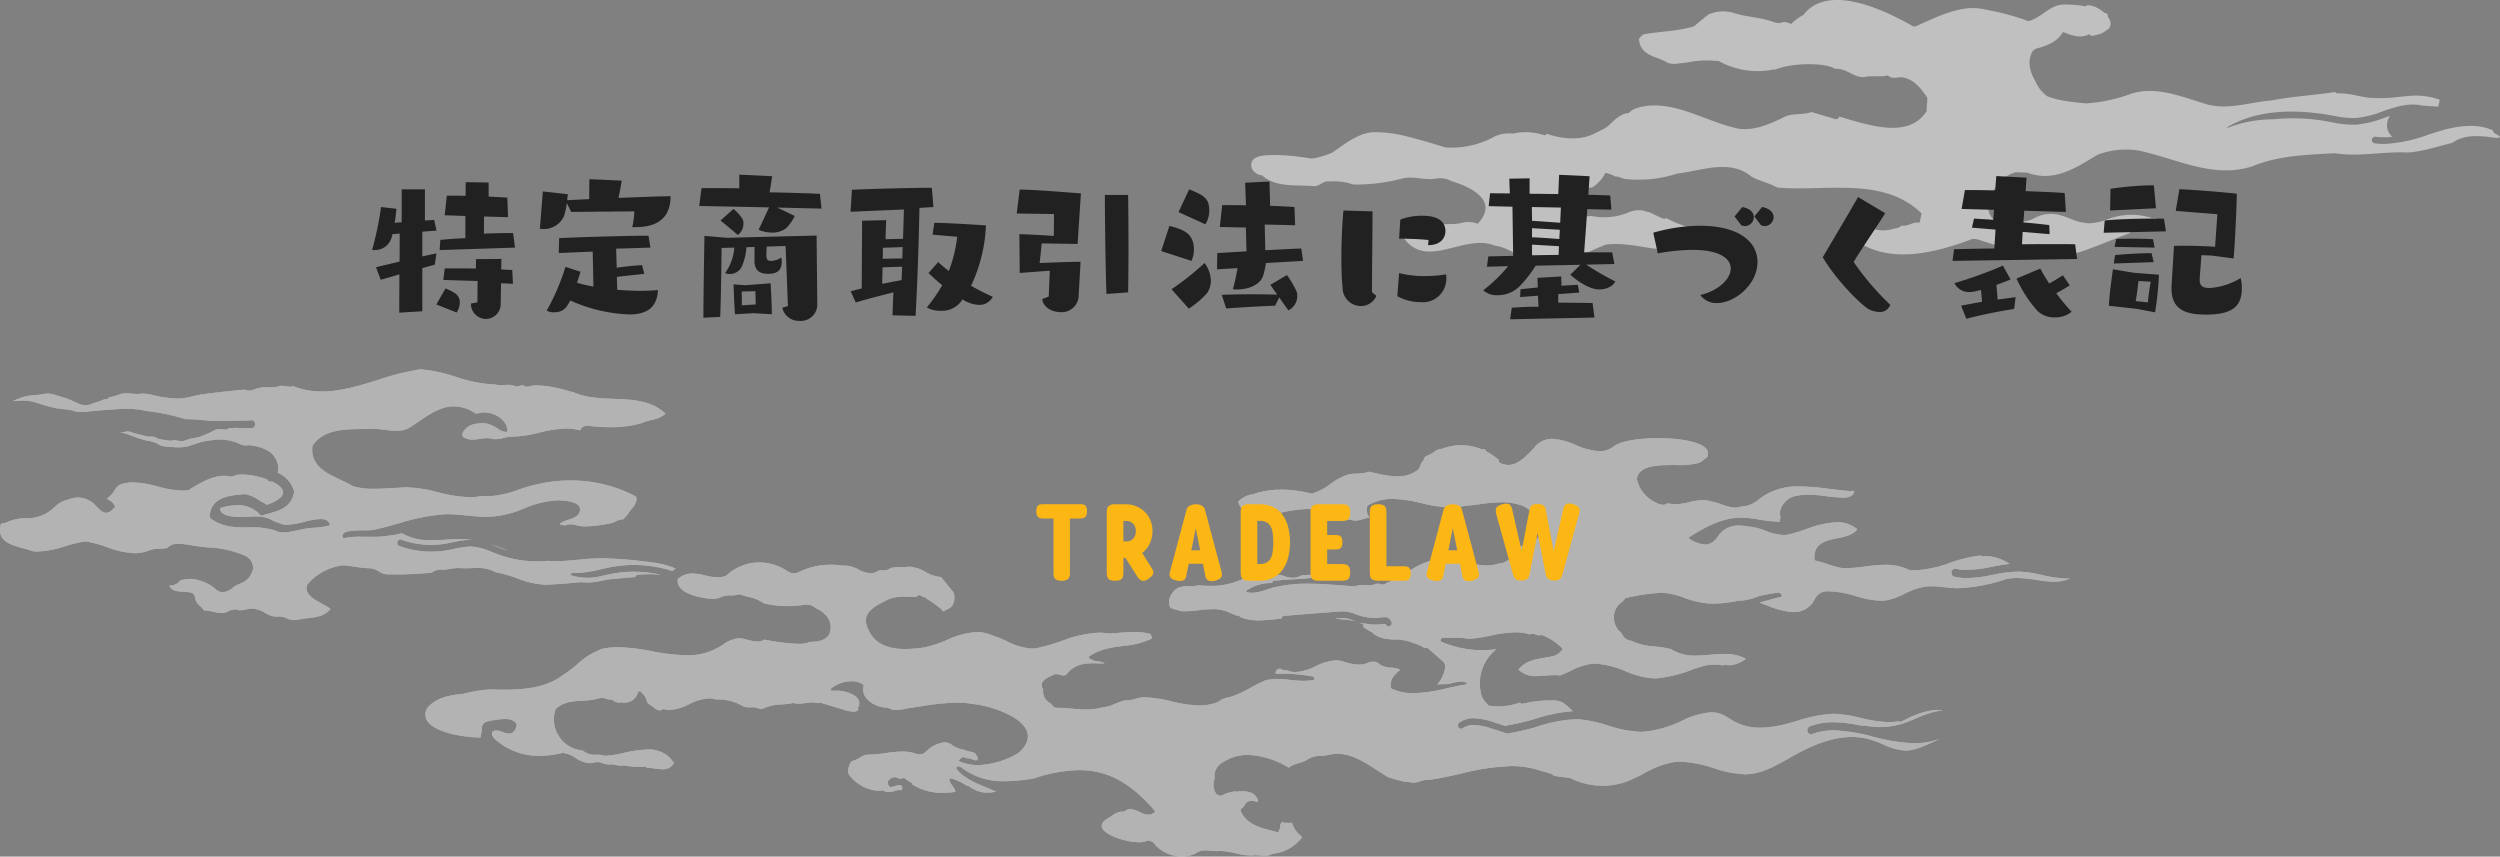 <svg xmlns="http://www.w3.org/2000/svg" xmlns:xlink="http://www.w3.org/1999/xlink" width="457.349" height="156.705" viewBox="0 0 457.349 156.705">
  <rect x="0" y="0" width="457.349" height="156.705" fill="#808080" stroke="none"/>
  <defs>
    <clipPath id="clip-path">
      <rect id="長方形_8484" data-name="長方形 8484" width="228.459" height="48.111" fill="none"/>
    </clipPath>
    <clipPath id="clip-path-2">
      <rect id="長方形_8478" data-name="長方形 8478" width="378.689" height="89.149" fill="none"/>
    </clipPath>
  </defs>
  <g id="グループ_30884" data-name="グループ 30884" transform="translate(-1910.825 4204.68)">
    <g id="グループ_30849" data-name="グループ 30849" transform="translate(2139.716 -4204.68)" opacity="0.5">
      <g id="グループ_29430" data-name="グループ 29430" clip-path="url(#clip-path)">
        <path id="パス_169990" data-name="パス 169990" d="M227.486,24.4a.6.6,0,0,1-.3-.524c-2.424-1.174-5.672-1.127-9.886.141-.636.191-1.274.4-1.913.6a27,27,0,0,1-8.13,1.718,12.175,12.175,0,0,1-1.668-.111.608.608,0,1,1,.164-1.2,12.133,12.133,0,0,0,3,0,2.843,2.843,0,0,1-.414-3.825c-.328.108-.658.221-.991.335a19.516,19.516,0,0,1-5.2,1.273,18.655,18.655,0,0,1-4.39-.434l-.626-.111a35.358,35.358,0,0,0-10.2-.429,22.885,22.885,0,0,0-8.426,1.6.586.586,0,0,1,.244-.285c4.725-2.708,10.978-3.408,18.587-2.086l.633.113a18.084,18.084,0,0,0,4.106.417,18.664,18.664,0,0,0,4.876-1.208c2.3-.792,4.679-1.609,7.147-1.1.017,0,.03.016.047.02l2.946.208.07,0c.007-.03.014-.061.017-.077l.261-1.184a12.74,12.74,0,0,0-5.891-.672c-.581.043-1.16.1-1.74.157a25.083,25.083,0,0,1-5.373.137c-.732-.086-1.457-.235-2.156-.378a13.648,13.648,0,0,0-3.477-.417.613.613,0,0,1-.508-.244c-3.939.6-7.711.786-11.663,1.542-4.161.32-8.323,1.964-12.463.5-4.387-1.347-9.215-3.305-13.706-1.535a29.67,29.67,0,0,1-7.722,1.576c-1.114-.1-2.227-.208-3.333-.387a17.133,17.133,0,0,1-3.716-.892,6.472,6.472,0,0,1-2.2-2.708c-.85-1.479-1.522-3.3-.783-5.04a1.544,1.544,0,0,1,1.267-1.086c1.783-.526,3.5-1.178,4.531-2.95,1.669.633,3.19,1.257,4.835.389a.535.535,0,0,0,.606.292c.434-.108.882-.171,1.308-.308a3.237,3.237,0,0,0,1.121-.635,1.51,1.51,0,0,0,.669-.569,1.511,1.511,0,0,0,0-1.419,3.185,3.185,0,0,0-.305-.506c-.009-.1-.01-.207-.027-.308a.521.521,0,0,0-.379-.384l-.254-.063a6.491,6.491,0,0,0-1.284-.885,3.768,3.768,0,0,0-1.691-.5.533.533,0,0,0-.415.211A19.478,19.478,0,0,0,148.28.849c-2.418.287-3.7,2.377-6.087,3.016a46.251,46.251,0,0,0-7.865-2.106,9.584,9.584,0,0,0-4.1-.117c-3.07.515-5.886,1.954-8.714,3.2-.126,0-.251,0-.378-.009-5.1-2.9-15.325-7.913-19.984-2.277a.474.474,0,0,0-.02.106A10.293,10.293,0,0,0,98.746,4.4,2.689,2.689,0,0,0,97.4,4.02a2.46,2.46,0,0,1-1.974-.046c-2.193-.773-4.725-.862-6.95-1.546-.02-.006-.039,0-.057-.009a6.629,6.629,0,0,0-4.933.307.29.29,0,0,1,.05.08.583.583,0,0,0-.183.07c-.051.033-.094.077-.144.113h0l-.039.031a3.862,3.862,0,0,0-.417.344L80.976,4.831c-2.886.86-5.96.906-8.924,1.4-.548.068-.772.519-1.118.865.215,3,2.85,3.139,4.8,4.136,1.194.815,2.445.3,3.708.264h0a17.649,17.649,0,0,1,5.7-.342.6.6,0,0,1,.469.051A14.571,14.571,0,0,0,95.6,12.706a.586.586,0,0,1,.307.023c2.942-1.26,9.284-1.32,10.912-.118,1.969-.234,3.4,1.625,5.311,1.5,1.428-.344,2.925.026,4.337-.317.894.862,1.992.138,2.9.4,1.93.409,3.2,1.992,4.323,3.681,0,.248,0,.5-.013.742a12.215,12.215,0,0,0-.1,1.692c-3.264,5.179-10.547,2.594-16.007,1.017a.281.281,0,0,1,0,.034.61.61,0,0,1-.755.411l-4.331-1.283c-1.478.592-3.451.178-4.829.856-2.926,1.427-6.306,2.966-9.518,1.949C82.344,21.866,76.227,17.736,70.17,19.9a3.614,3.614,0,0,0-1.1.782c-1.546.077-2.6,1.305-3.692,2.281-.205.185-.438.335-.651.511-.428.2-.85.415-1.257.656-.016-.009-.029-.013-.044-.023a8.937,8.937,0,0,1-3.247,1.126c-.16.023-.322.033-.484.051a13.682,13.682,0,0,1-5.574-.813,1.331,1.331,0,0,1-.451.29,10.863,10.863,0,0,0-3.077-.576,11.043,11.043,0,0,0-2.091.133c-.214.033-.425.081-.636.127a6.253,6.253,0,0,0-4.009.89,16.585,16.585,0,0,1-8.3,1.642c-2.258-.706-4.525-1.375-6.819-1.957a23.5,23.5,0,0,0-5.989-.837,6.918,6.918,0,0,0-2.691.518,15.221,15.221,0,0,0-2.407,1.274c-.976.621-1.9,1.31-2.853,1.964a18.3,18.3,0,0,1-3.287,1.011c-.141.024-.28.034-.422.054-.725-.113-1.454-.215-2.181-.305a32.738,32.738,0,0,0-5.491-.325c-1.029.046-2.733.1-3.286,1.174a1.654,1.654,0,0,0,.29,1.721,2.192,2.192,0,0,0,1.586.8,1.785,1.785,0,0,0,.311.3c2.688,1.97,6,1.4,9.108,1.686,1.083.084,1.725-1.079,2.9-.843a10.457,10.457,0,0,1,4.357.548,33.459,33.459,0,0,0,9.153-1.153c1.986-.411,3.94.415,5.958.067a4.407,4.407,0,0,1,2.873.468c3.578,1.091,8.71,3.568,4.783,7.789a4.8,4.8,0,0,0-2.885-.177c-1.614.467-3.484-.007-5.023.576a.594.594,0,0,0,0,.087c-.421.051-.833.146-1.25.23a6.554,6.554,0,0,0-2.786.041c-.809.21-1.679.952-1.384,1.866-.058.01-.117.013-.177.026,4.244,5.852,11.073-.95,16.624,1.355,3.013.391,5.283,2.989,8.327,3.074,4.308.618,8.078-1.739,11.954-3.246,3.561-.482,6.932.611,10.393.879a7.221,7.221,0,0,0,2.952-.1l.024,0v0l.051,0a4.674,4.674,0,0,0,2.872-.307,2.391,2.391,0,0,0,1.324-2.327,1.453,1.453,0,0,0-.223-.582c.007-.009.017-.011.024-.019l-.046-.016a1.362,1.362,0,0,0-.768-.561,9.411,9.411,0,0,0-1.576-.225A19.372,19.372,0,0,1,75.9,39.881a.59.59,0,0,1-.375.153.605.605,0,0,1-.261-.058l-2.308-1.1a.428.428,0,0,1-.07-.053,1.5,1.5,0,0,1-.5-.1,4.454,4.454,0,0,0-3.375.146,11.549,11.549,0,0,1-6.766.638c-1.932.288-3.381-.907-4.889-1.8-.592-.35-1.35-.673-1.646-1.458,1.094-1.789,4.572-1.106,6.394-1.984a.972.972,0,0,1,.158.1,6.992,6.992,0,0,0,2.094-1.966l-.037-.013a1.219,1.219,0,0,1,.12-.111c.137-.21.244-.435.36-.656.178.047.361.076.538.134.217.071.429.153.641.237l.039.017.158.071c.111.051.221.106.331.161a.813.813,0,0,0,.561.06c.382.156.77.3,1.167.415a22.836,22.836,0,0,0,9.744-.967c4.457-.508,9.56-2.709,13.51.535,1.477.845,3.244,1.168,4.755,2.026,8.645.8,19.393-2.124,26.4,4.735q-.173.83-.348,1.658a.988.988,0,0,1-.262.021c-1.084-.113-1.957.762-3.022.552a2.439,2.439,0,0,1-1.422.544,6.29,6.29,0,0,1-3.706.088,6.848,6.848,0,0,0-2.825-.118,1.6,1.6,0,0,0-1.059.738.716.716,0,0,0,.136.869.593.593,0,0,1,.258.438,1.75,1.75,0,0,1,.277.174c6.079,4.326,14.263,2.29,20.7-.083,1.014-.532,2.07.124,3.057.364,13.874,4.48,14.149,2.959,26.328-1.659a.6.6,0,0,1,.331-.36,7.346,7.346,0,0,1,1.917-.444c.28-.039.559-.076.835-.131a2.345,2.345,0,0,0,1.725-1.067.9.9,0,0,0-.124-.81.6.6,0,0,1-.572.111,11.9,11.9,0,0,0-7.066-.183c-.394.113-.783.245-1.174.378a10.255,10.255,0,0,1-3.305.726h-.057a10.056,10.056,0,0,1-3.518-.886,13.64,13.64,0,0,0-2.184-.709,6.382,6.382,0,0,0-4.076.535l-.1.05a5.649,5.649,0,0,1-2,.685,7.491,7.491,0,0,1-2.564.686c-.077,0-.154.006-.233.006a3.714,3.714,0,0,1-3.465-1.983,3.121,3.121,0,0,1-.21-.712,1.273,1.273,0,0,1-.2-.34,2.1,2.1,0,0,1,.046-1.3,7.147,7.147,0,0,1,1.546-2.7,13.408,13.408,0,0,1,1.1-1.41,8.127,8.127,0,0,1,2.415-1.257c.712.021,1.424.049,2.134.06,4.821,1.837,8.835-.8,12.875-3.266a14.765,14.765,0,0,1,7.6-.748c6.882,1.471,13.55,5.177,20.7,2.868,4.89-2,9.965-2.107,15.126-2.4,4.378.716,8.852-.348,13.29-.128,2.726-.163,5.528-1.121,8.239-1.773a.572.572,0,0,1,.077-.078c2.13-1.472,4.869-1.238,7.488-.873a1.722,1.722,0,0,0,1-.034.3.3,0,0,0,.117-.177Z" transform="translate(0 0)" fill="#fff"/>
      </g>
    </g>
    <g id="グループ_30848" data-name="グループ 30848" transform="translate(1910.825 -4137.125)" opacity="0.4">
      <g id="グループ_29412" data-name="グループ 29412" transform="translate(0 0)" clip-path="url(#clip-path-2)">
        <path id="パス_169939" data-name="パス 169939" d="M53.74,45.851a2.759,2.759,0,0,1-1.34-.309,3.046,3.046,0,0,0-1.469-.312l-.268,0a2.258,2.258,0,0,1-.272.018,3.973,3.973,0,0,1-1.873-.674,5.146,5.146,0,0,0-1.669-.685,2.154,2.154,0,0,0-.7-.107,5.815,5.815,0,0,0-1.168.161,5.354,5.354,0,0,1-1.072.151c-.062,0-.124,0-.186-.007a1.452,1.452,0,0,0-.692-.163,3.272,3.272,0,0,0-1.339.392l-.125.058a2.68,2.68,0,0,1-1.082.215,7.009,7.009,0,0,1-1.538-.236,7.21,7.21,0,0,0-1.6-.243h-.024a4.254,4.254,0,0,0-.731-.82,2.218,2.218,0,0,1-.908-1.585,1.035,1.035,0,0,0-.993-.893,11.055,11.055,0,0,0-1.22-.115c-1.05-.058-2.047-.113-2.535-1.144a2.323,2.323,0,0,0,2.047-.9,5.427,5.427,0,0,1,1.793-.309,7.8,7.8,0,0,1,4.6,1.814,2.122,2.122,0,0,0,1.4.632,3.175,3.175,0,0,0,1.747-.785,5.31,5.31,0,0,1,1.4-.789,3.57,3.57,0,0,0,2.37-2.731A2.419,2.419,0,0,0,45.014,34.2a18.456,18.456,0,0,0-6.937-1.615,33.7,33.7,0,0,1-3.763-.513c-.231-.019-.445-.046-.659-.071a9.124,9.124,0,0,0-1.078-.085,2.674,2.674,0,0,0-2,.787,10.045,10.045,0,0,1-1.368.122,5.649,5.649,0,0,0-2.165.4,6.9,6.9,0,0,1-2.438.428,16.289,16.289,0,0,1-5.057-1.123,21.387,21.387,0,0,0-3.967-1.052,26.767,26.767,0,0,0-3.63.88,18.431,18.431,0,0,1-5.1.987c-.264,0-.529-.012-.795-.036a14.757,14.757,0,0,0-1.624-.5C2.8,32.372.961,31.878.274,30.626A2.636,2.636,0,0,1,.1,28.7c-.012-.478.158-.515.579-.566a1.6,1.6,0,0,0,.623-.165,7.575,7.575,0,0,1,3.343-.694,7.771,7.771,0,0,0,3.616-.8A8.587,8.587,0,0,0,9.9,25.287a5.028,5.028,0,0,1,2.605-1.456,5.445,5.445,0,0,1,1.873-.379,4.645,4.645,0,0,1,3.341,1.726c.592.576,1.1,1.074,1.716,1.074.5,0,1-.331,1.561-1.04a.187.187,0,0,0,.022-.188A2.509,2.509,0,0,0,19.655,23.8l.013-.095a1.006,1.006,0,0,1,.026-.153,3.5,3.5,0,0,0,1.129-1.234c.384-.574.747-1.117,1.347-1.28A6.933,6.933,0,0,1,24.4,20.7a18.932,18.932,0,0,1,4.472.749,18.806,18.806,0,0,0,4.449.747,7.533,7.533,0,0,0,1.184-.09c1.994-1.236,4.192-2.613,6.518-2.613a5.74,5.74,0,0,1,.889.068.846.846,0,0,0,.318.055,2.07,2.07,0,0,0,.718-.176,1.859,1.859,0,0,1,.626-.158.69.69,0,0,1,.121.01,6.78,6.78,0,0,1,.694-.036,13.979,13.979,0,0,1,4.494.9.609.609,0,0,0,.068.133.63.63,0,0,0,.788.23c1.35.641,2.079,1.361,2.055,2.032-.019.537-.544,1.363-2.934,2.245-.434-.221-.954-.534-1.457-.839A6.726,6.726,0,0,0,44.8,22.84l-.544.049c-2.222.206-5.262.488-5.831,3.4a1.055,1.055,0,0,0-.013.749.849.849,0,0,0,.463.49c2.046,1.4,4.362,1.4,6.6,1.4a14.645,14.645,0,0,1,4.784.531,3.188,3.188,0,0,0,1.6.392,8.722,8.722,0,0,0,1.7-.226c.35-.072.7-.143,1.05-.186a13.25,13.25,0,0,1,2.9-.455,14.173,14.173,0,0,0,2.717-.4.163.163,0,0,0,.1-.085.19.19,0,0,0,.009-.137c-.214-.65-.768-.965-1.694-.965a14.12,14.12,0,0,0-3,.519,14.957,14.957,0,0,1-3.166.542,2.363,2.363,0,0,1-1.188-.25,9.151,9.151,0,0,1-1.44-.568,5.647,5.647,0,0,0-2.328-.689l-.118,0a4.766,4.766,0,0,0-.58-.026c-.34,0-.742.016-1.181.034-.515.022-1.08.044-1.645.044-1.166,0-2.791-.086-3.445-.832a1.194,1.194,0,0,1-.295-.778,11.264,11.264,0,0,1,3.168-.521,5.326,5.326,0,0,1,4.267,1.866.148.148,0,0,0,.159.046c.425-.144.865-.265,1.306-.386,2.038-.562,4.146-1.143,4.654-3.972a5.128,5.128,0,0,0-3.01-3.495,3.571,3.571,0,0,0,.021-1.557,3.838,3.838,0,0,0-1.7-2.415,7.594,7.594,0,0,0-2.415-.9c-.11-.019-.214-.042-.317-.064a3.621,3.621,0,0,0-.752-.105l-.315.017c-.139.008-.279.018-.417.018a1.677,1.677,0,0,1-.489-.061,3.1,3.1,0,0,1-.655-.247c-.135-.064-.271-.126-.409-.179a6.243,6.243,0,0,0-.774-.25l-.355-.1a9.176,9.176,0,0,0-2.054-.241c-.138,0-.277,0-.417.011a7.549,7.549,0,0,0-.965.109l-.286.044a7.761,7.761,0,0,0-1.233.187,21.338,21.338,0,0,0-2.247.691A4.468,4.468,0,0,1,34,14.165c-.117.013-.23.031-.343.049a3.641,3.641,0,0,1-.582.062l-.238,0-.479,0a3.491,3.491,0,0,1-.473-.026c-.164-.013-.32-.02-.478-.028-.207-.008-.417-.018-.628-.04a4.839,4.839,0,0,1-1.087-.158,2.139,2.139,0,0,1-.518-.174l-.5-.3a5.783,5.783,0,0,0-1.552-.458c-.241-.047-.482-.093-.722-.155a22.986,22.986,0,0,1-2.217-.744l-.168-.062a6.771,6.771,0,0,0-2.2-.552h-.167l.452-.006a2.574,2.574,0,0,0,.764-.117,1.891,1.891,0,0,1,.5-.093.715.715,0,0,1,.155.016,3.4,3.4,0,0,1,.769.218,4.341,4.341,0,0,0,.666.2l1.422.361c.1.019.185.04.272.061a3.033,3.033,0,0,0,.485.089,2.862,2.862,0,0,0,.438.024l.33,0a1.518,1.518,0,0,1,.709.221,1.9,1.9,0,0,0,.747.253c.157.025.327.058.5.09.339.062.679.126,1.024.155a1.589,1.589,0,0,0,.248.019,1.832,1.832,0,0,0,.6-.1,4.351,4.351,0,0,1,.705.078,4.821,4.821,0,0,0,.786.08,2.054,2.054,0,0,0,.874-.177,4.91,4.91,0,0,1,1.378-.364l.123-.02c.263-.05.524-.1.776-.165a2.135,2.135,0,0,0,.44-.157,2.673,2.673,0,0,1,.288-.113c.49-.185.961-.367,1.408-.585l.31-.164a3.6,3.6,0,0,1,1-.418,1.112,1.112,0,0,1,.2-.016,3.036,3.036,0,0,1,.331.023l.139.013c.154,0,.276.012.4.023.1.01.418.025.42.025a.684.684,0,0,0,.482-.23c.394-.036.786-.07,1.18-.083h.019c.373,0,.658.018.944.037.178.012.355.024.533.031l1.509-.008a.7.7,0,0,0,.547-.276.771.771,0,0,0,.144-.54.7.7,0,0,0-.668-.656c-.414.046-.754.06-1.094.075l-.469.023L42.937,9.4l-1.045.026c-.622.017-1.243.035-1.865.035h-.234c-.9,0-1.814-.083-2.7-.163s-1.8-.162-2.708-.162l-.383,0a40.959,40.959,0,0,0-5.815-1.324c-.252-.047-.512-.078-.772-.108s-.5-.059-.749-.1l-.411-.077c-.374-.071-.749-.143-1.127-.18a20.87,20.87,0,0,0-2.147-.127c-.314,0-.627.01-.939.034-.671.055-1.339.1-2,.145-1.31.089-2.665.182-3.977.343a11.733,11.733,0,0,1-1.215.078,4.172,4.172,0,0,1-1.626-.283,11.239,11.239,0,0,0-1.649-.247c-.423-.042-.85-.084-1.279-.164a26.207,26.207,0,0,1-2.9-.779l-.232-.07a9.662,9.662,0,0,0-2.81-.557c-.364,0-.705.028-1.045.053l-.968.065a10.193,10.193,0,0,1,1.98-.78,5.9,5.9,0,0,1,1.146-.24c.275-.046.542-.065.808-.084L6.663,4.7A5.664,5.664,0,0,0,7.686,4.57a5.561,5.561,0,0,1,1.009-.127,2.14,2.14,0,0,1,.327.023,6.557,6.557,0,0,1,1.477.352c.283.092.565.182.847.25a16.474,16.474,0,0,1,2.2.84c.164.061.313.133.466.206a5.633,5.633,0,0,0,.716.3,2.68,2.68,0,0,0,.917.157,2.51,2.51,0,0,0,.673-.089,4.833,4.833,0,0,0,.722-.243,3.792,3.792,0,0,1,.587-.2,5.329,5.329,0,0,0,.874-.307l.283-.116c.1-.043.188-.075.28-.108l.12-.044a.528.528,0,0,0,.532-.1l.242-.2,1-.28.291-.075a3.371,3.371,0,0,0,.364-.1,2.686,2.686,0,0,0,.307-.122,2.636,2.636,0,0,1,.257-.1,3.589,3.589,0,0,1,.855-.087l.277.006.552.04c.406.031.811.064,1.224.064.208,0,.418-.008.631-.029a4.223,4.223,0,0,1,.458-.024,8.408,8.408,0,0,1,1.918.288,16.482,16.482,0,0,0,2.466.458,15.059,15.059,0,0,0,1.9.153c.216,0,.433-.008.649-.028a12.042,12.042,0,0,0,2.108-.376s.731-.173.878-.2c.175-.037.352-.075.527-.122,2.517-.339,5.165-.64,8.19-.91a1.322,1.322,0,0,0,.729.182,2.7,2.7,0,0,0,1.008-.222,3.467,3.467,0,0,1,.42-.158l.32-.025a.535.535,0,0,0,.325-.152c.425-.043.95-.044,1.456-.046a8.232,8.232,0,0,0,1.774-.131,1.743,1.743,0,0,1,.719-.146,4.786,4.786,0,0,1,.76.081,4.843,4.843,0,0,0,.793.086,1.935,1.935,0,0,0,.572-.08,13.807,13.807,0,0,0,5.207.949c3.467,0,6.936-1.077,10.29-2.118A46.64,46.64,0,0,1,76.915,0,28.705,28.705,0,0,1,83.4,1.391a25.794,25.794,0,0,0,7.159,1.4H90.7a2.757,2.757,0,0,0,.912.128c.239,0,.479-.018.719-.036s.47-.035.707-.035a2.7,2.7,0,0,1,1.141.217.668.668,0,0,0,.348.089,1.783,1.783,0,0,0,.547-.12,1.559,1.559,0,0,1,.474-.109.47.47,0,0,1,.242.064,1.216,1.216,0,0,0,.664.2,2.581,2.581,0,0,0,.677-.121,2.444,2.444,0,0,1,.636-.115,1.1,1.1,0,0,1,.185.016c.183-.006.336-.011.488-.011a20.524,20.524,0,0,1,5.088.89c.481.127.956.252,1.422.363,2.22,1,4.815,1.1,7.326,1.2,3.566.143,6.939.277,9.484,2.735A5.871,5.871,0,0,1,119.107,9.3a10.323,10.323,0,0,0-1.739.555,19.679,19.679,0,0,1-5.673.742c-1,0-2.058-.053-3.251-.159-.15-.008-.3-.029-.448-.049a4.521,4.521,0,0,0-.6-.054,1.26,1.26,0,0,0-1.253.852,9.071,9.071,0,0,0-2.547-.344,22.619,22.619,0,0,0-4.93.744,22.4,22.4,0,0,1-4.888.741h0a7.161,7.161,0,0,0-1.651.238,6.729,6.729,0,0,1-1.5.23,2.86,2.86,0,0,1-.44-.034,3.478,3.478,0,0,0-1.091-.158,9.36,9.36,0,0,0-1.364.133,8.958,8.958,0,0,1-1.309.131,3.081,3.081,0,0,1-1.233-.234c-.417-.163-.62-.4-.607-.7.026-.689,1.081-1.59,1.7-1.769a7.094,7.094,0,0,1,1.92-.31,3.837,3.837,0,0,1,1.875.466,4.444,4.444,0,0,1,.964.515,2.966,2.966,0,0,0,1.608.634.184.184,0,0,0,.127-.053.191.191,0,0,0,.059-.125C92.765,9.266,90.58,7.9,88.583,7.9a3.55,3.55,0,0,0-1.01.138,1.294,1.294,0,0,1-.356.064.611.611,0,0,1-.341-.1,7.208,7.208,0,0,0-3.842-1.218c-2.4,0-4.532,1.467-6.793,3.019l-.815.556a4.687,4.687,0,0,1-2.95.893,17.091,17.091,0,0,1-2.1-.179,17.614,17.614,0,0,0-2.161-.181c-.2,0-.4.007-.6.023-.45.014-.93.018-1.424.023-3.144.025-7.055.058-9.026,3.063-.453,3.635,2.553,5.03,5.205,6.262a19.9,19.9,0,0,1,2.176,1.113,13.246,13.246,0,0,0,3.895.494c.927,0,1.867-.054,2.779-.107.668-.04,1.332-.078,1.988-.1a11.006,11.006,0,0,1,1.23-.067,25.234,25.234,0,0,1,5.684.9A25.531,25.531,0,0,0,85.9,23.4a10.494,10.494,0,0,0,2.26-.232,7.369,7.369,0,0,0,1.042.067,18.691,18.691,0,0,0,5.807-1.256A26.986,26.986,0,0,1,98.8,20.93a26.068,26.068,0,0,1,5.538-.591A25.366,25.366,0,0,1,115.989,23.1a.693.693,0,0,1,.432.417c.139.442-.226,1.117-.492,1.609a7.253,7.253,0,0,0-.873,1.076,5.376,5.376,0,0,1-1.143,1.3c.044-.031-.009-.034-.059-.034a2.856,2.856,0,0,0-1.236.374,4.564,4.564,0,0,1-.638.267l-.273.053a23.728,23.728,0,0,1-4.486.582,10.2,10.2,0,0,1-1.265-.076l-.25-.067a5.373,5.373,0,0,0-1.364-.238,2.2,2.2,0,0,0-.99.223.7.7,0,0,0-.373-.08h-.159c-.188,0-.314-.018-.379-.255A5.075,5.075,0,0,1,104,27.521a5.257,5.257,0,0,0,1.652-.79,1.494,1.494,0,0,0,.406-1.464c-.361-.922-2.057-1.171-3.036-1.237a8.4,8.4,0,0,0-1.013-.061,18.234,18.234,0,0,0-6.165,1.5,18.31,18.31,0,0,1-6.193,1.508s-.57.008-.764.008c-1.165,0-2.356-.119-3.509-.234s-2.344-.234-3.509-.234q-.247,0-.493.007a37.869,37.869,0,0,0-8.51,1.687c-1.184.332-2.371.664-3.568.946a8.134,8.134,0,0,1-2.747.3c-2.075.041-3.46.113-3.8.72a.673.673,0,0,0,0,.622.155.155,0,0,0,.14.1.134.134,0,0,0,.031,0,14.778,14.778,0,0,1,3.142-.268c.35,0,1.763.019,2.117.019a16.029,16.029,0,0,0,3.017-.231A11.789,11.789,0,0,0,73.5,30a10.678,10.678,0,0,0,5.574,1.273c.863,0,1.733-.049,2.593-.1s1.738-.1,2.6-.1c.5,0,.987.016,1.468.058.209.019.42.043.628.071-.1,0-.2-.006-.3-.006a15.462,15.462,0,0,0-3.16.437c-.5.105-.947.2-1.4.273a15.817,15.817,0,0,1-2.61.216,16.065,16.065,0,0,1-5.475-.959.538.538,0,0,0-.18-.032.572.572,0,0,0-.537.427.674.674,0,0,0,.032.475.587.587,0,0,0,.329.31,17.13,17.13,0,0,0,8.613.791c.473-.079.945-.177,1.419-.277a14.7,14.7,0,0,1,2.975-.419c.162,0,.326.006.489.018a12.62,12.62,0,0,1,3.565,1.022c.4.157.795.314,1.194.458a20.424,20.424,0,0,0,6.918,1.2c.624,0,1.258-.03,1.883-.09.488.041,1,.059,1.512.059,1.37,0,2.719-.122,4.1-.258.98-.095,1.981-.193,2.961-.238q.72-.032,1.443-.032a69.355,69.355,0,0,1,7.868.6,20.2,20.2,0,0,1,4.79.949,8.585,8.585,0,0,1,.827.362q-.053.014-.1.032a2.11,2.11,0,0,0-.5.392,22.812,22.812,0,0,0-11.077-.755c-.691.125-1.382.282-2.07.439a20.053,20.053,0,0,1-4.391.67c-.205,0-.41-.006-.614-.02h0a.564.564,0,0,0-.429.182.178.178,0,0,0-.042.164.165.165,0,0,0,.111.121,10.652,10.652,0,0,0,2.991.435,10.423,10.423,0,0,0,1.108-.06c.31-.034.617-.09.924-.149l.576-.128c.693-.158,1.359-.309,2.024-.429a21.646,21.646,0,0,1,3.832-.342,21.951,21.951,0,0,1,5.021.581,18.327,18.327,0,0,0-4.328-.007.567.567,0,0,0-.467.407c-1.127.073-2.259.176-3.39.282l-1.465.137c-.373.064-.735.139-1.1.215a16.466,16.466,0,0,1-1.816.309q-.48.045-.963.044a10.644,10.644,0,0,1-1.172-.065c-2.117.2-4.354.4-6.58.475a16.393,16.393,0,0,1-5.134-1.189A22.1,22.1,0,0,0,90.7,37.147a6.518,6.518,0,0,0-3.507-.789c-.36,0-.72.012-1.081.022s-.714.022-1.068.022-.688-.01-1.025-.04l-.2,0a9.312,9.312,0,0,0-1.542.17c-.27.046-.538.091-.809.122a5.828,5.828,0,0,1-.663.028,2.4,2.4,0,0,0-1.856.556c-2.2.143-4.268.295-6.358.295-.516,0-1.033-.008-1.548-.03a2.22,2.22,0,0,1-.245.016,3.148,3.148,0,0,1-1.508-.542,3.443,3.443,0,0,0-1.666-.582c-.05,0-.1,0-.156.007a23.61,23.61,0,0,1-2.563-.279c-.728-.107-1.48-.217-2.223-.262a10.256,10.256,0,0,0-6.441,3.49c-.717,1.716,1.211,2.758,2.76,3.6a9.489,9.489,0,0,1,1.479.906c-1.179,1.335-2.57,1.492-4.041,1.66a15.722,15.722,0,0,0-1.62.24,6.759,6.759,0,0,1-1.075.105M93,33.174q-.673-.187-1.318-.417c-.389-.14-.775-.292-1.162-.445-.276-.109-.554-.218-.832-.324,1.012.324,2.013.7,3,1.068l.313.117" transform="translate(0 0)" fill="#fff"/>
        <path id="パス_169940" data-name="パス 169940" d="M53.74,45.851a2.759,2.759,0,0,1-1.34-.309,3.046,3.046,0,0,0-1.469-.312l-.268,0a2.258,2.258,0,0,1-.272.018,3.973,3.973,0,0,1-1.873-.674,5.146,5.146,0,0,0-1.669-.685,2.154,2.154,0,0,0-.7-.107,5.815,5.815,0,0,0-1.168.161,5.354,5.354,0,0,1-1.072.151c-.062,0-.124,0-.186-.007a1.452,1.452,0,0,0-.692-.163,3.272,3.272,0,0,0-1.339.392l-.125.058a2.68,2.68,0,0,1-1.082.215,7.009,7.009,0,0,1-1.538-.236,7.21,7.21,0,0,0-1.6-.243h-.024a4.254,4.254,0,0,0-.731-.82,2.218,2.218,0,0,1-.908-1.585,1.035,1.035,0,0,0-.993-.893,11.055,11.055,0,0,0-1.22-.115c-1.05-.058-2.047-.113-2.535-1.144a2.323,2.323,0,0,0,2.047-.9,5.427,5.427,0,0,1,1.793-.309,7.8,7.8,0,0,1,4.6,1.814,2.122,2.122,0,0,0,1.4.632,3.175,3.175,0,0,0,1.747-.785,5.31,5.31,0,0,1,1.4-.789,3.57,3.57,0,0,0,2.37-2.731A2.419,2.419,0,0,0,45.014,34.2a18.456,18.456,0,0,0-6.937-1.615,33.7,33.7,0,0,1-3.763-.513c-.231-.019-.445-.046-.659-.071a9.124,9.124,0,0,0-1.078-.085,2.674,2.674,0,0,0-2,.787,10.045,10.045,0,0,1-1.368.122,5.649,5.649,0,0,0-2.165.4,6.9,6.9,0,0,1-2.438.428,16.289,16.289,0,0,1-5.057-1.123,21.387,21.387,0,0,0-3.967-1.052,26.767,26.767,0,0,0-3.63.88,18.431,18.431,0,0,1-5.1.987c-.264,0-.529-.012-.795-.036a14.757,14.757,0,0,0-1.624-.5C2.8,32.372.961,31.878.274,30.626A2.636,2.636,0,0,1,.1,28.7c-.012-.478.158-.515.579-.566a1.6,1.6,0,0,0,.623-.165,7.575,7.575,0,0,1,3.343-.694,7.771,7.771,0,0,0,3.616-.8A8.587,8.587,0,0,0,9.9,25.287a5.028,5.028,0,0,1,2.605-1.456,5.445,5.445,0,0,1,1.873-.379,4.645,4.645,0,0,1,3.341,1.726c.592.576,1.1,1.074,1.716,1.074.5,0,1-.331,1.561-1.04a.187.187,0,0,0,.022-.188A2.509,2.509,0,0,0,19.655,23.8l.013-.095a1.006,1.006,0,0,1,.026-.153,3.5,3.5,0,0,0,1.129-1.234c.384-.574.747-1.117,1.347-1.28A6.933,6.933,0,0,1,24.4,20.7a18.932,18.932,0,0,1,4.472.749,18.806,18.806,0,0,0,4.449.747,7.533,7.533,0,0,0,1.184-.09c1.994-1.236,4.192-2.613,6.518-2.613a5.74,5.74,0,0,1,.889.068.846.846,0,0,0,.318.055,2.07,2.07,0,0,0,.718-.176,1.859,1.859,0,0,1,.626-.158.69.69,0,0,1,.121.01,6.78,6.78,0,0,1,.694-.036,13.979,13.979,0,0,1,4.494.9.609.609,0,0,0,.068.133.63.63,0,0,0,.788.23c1.35.641,2.079,1.361,2.055,2.032-.019.537-.544,1.363-2.934,2.245-.434-.221-.954-.534-1.457-.839A6.726,6.726,0,0,0,44.8,22.84l-.544.049c-2.222.206-5.262.488-5.831,3.4a1.055,1.055,0,0,0-.013.749.849.849,0,0,0,.463.49c2.046,1.4,4.362,1.4,6.6,1.4a14.645,14.645,0,0,1,4.784.531,3.188,3.188,0,0,0,1.6.392,8.722,8.722,0,0,0,1.7-.226c.35-.072.7-.143,1.05-.186a13.25,13.25,0,0,1,2.9-.455,14.173,14.173,0,0,0,2.717-.4.163.163,0,0,0,.1-.085.19.19,0,0,0,.009-.137c-.214-.65-.768-.965-1.694-.965a14.12,14.12,0,0,0-3,.519,14.957,14.957,0,0,1-3.166.542,2.363,2.363,0,0,1-1.188-.25,9.151,9.151,0,0,1-1.44-.568,5.647,5.647,0,0,0-2.328-.689l-.118,0a4.766,4.766,0,0,0-.58-.026c-.34,0-.742.016-1.181.034-.515.022-1.08.044-1.645.044-1.166,0-2.791-.086-3.445-.832a1.194,1.194,0,0,1-.295-.778,11.264,11.264,0,0,1,3.168-.521,5.326,5.326,0,0,1,4.267,1.866.148.148,0,0,0,.159.046c.425-.144.865-.265,1.306-.386,2.038-.562,4.146-1.143,4.654-3.972a5.128,5.128,0,0,0-3.01-3.495,3.571,3.571,0,0,0,.021-1.557,3.838,3.838,0,0,0-1.7-2.415,7.594,7.594,0,0,0-2.415-.9c-.11-.019-.214-.042-.317-.064a3.621,3.621,0,0,0-.752-.105l-.315.017c-.139.008-.279.018-.417.018a1.677,1.677,0,0,1-.489-.061,3.1,3.1,0,0,1-.655-.247c-.135-.064-.271-.126-.409-.179a6.243,6.243,0,0,0-.774-.25l-.355-.1a9.176,9.176,0,0,0-2.054-.241c-.138,0-.277,0-.417.011a7.549,7.549,0,0,0-.965.109l-.286.044a7.761,7.761,0,0,0-1.233.187,21.338,21.338,0,0,0-2.247.691A4.468,4.468,0,0,1,34,14.165c-.117.013-.23.031-.343.049a3.641,3.641,0,0,1-.582.062l-.238,0-.479,0a3.491,3.491,0,0,1-.473-.026c-.164-.013-.32-.02-.478-.028-.207-.008-.417-.018-.628-.04a4.839,4.839,0,0,1-1.087-.158,2.139,2.139,0,0,1-.518-.174l-.5-.3a5.783,5.783,0,0,0-1.552-.458c-.241-.047-.482-.093-.722-.155a22.986,22.986,0,0,1-2.217-.744l-.168-.062a6.771,6.771,0,0,0-2.2-.552h-.167l.452-.006a2.574,2.574,0,0,0,.764-.117,1.891,1.891,0,0,1,.5-.093.715.715,0,0,1,.155.016,3.4,3.4,0,0,1,.769.218,4.341,4.341,0,0,0,.666.2l1.422.361c.1.019.185.04.272.061a3.033,3.033,0,0,0,.485.089,2.862,2.862,0,0,0,.438.024l.33,0a1.518,1.518,0,0,1,.709.221,1.9,1.9,0,0,0,.747.253c.157.025.327.058.5.09.339.062.679.126,1.024.155a1.589,1.589,0,0,0,.248.019,1.832,1.832,0,0,0,.6-.1,4.351,4.351,0,0,1,.705.078,4.821,4.821,0,0,0,.786.08,2.054,2.054,0,0,0,.874-.177,4.91,4.91,0,0,1,1.378-.364l.123-.02c.263-.05.524-.1.776-.165a2.135,2.135,0,0,0,.44-.157,2.673,2.673,0,0,1,.288-.113c.49-.185.961-.367,1.408-.585l.31-.164a3.6,3.6,0,0,1,1-.418,1.112,1.112,0,0,1,.2-.016,3.036,3.036,0,0,1,.331.023l.139.013c.154,0,.276.012.4.023.1.01.418.025.42.025a.684.684,0,0,0,.482-.23c.394-.036.786-.07,1.18-.083h.019c.373,0,.658.018.944.037.178.012.355.024.533.031l1.509-.008a.7.7,0,0,0,.547-.276.771.771,0,0,0,.144-.54.7.7,0,0,0-.668-.656c-.414.046-.754.06-1.094.075l-.469.023L42.937,9.4l-1.045.026c-.622.017-1.243.035-1.865.035h-.234c-.9,0-1.814-.083-2.7-.163s-1.8-.162-2.708-.162l-.383,0a40.959,40.959,0,0,0-5.815-1.324c-.252-.047-.512-.078-.772-.108s-.5-.059-.749-.1l-.411-.077c-.374-.071-.749-.143-1.127-.18a20.87,20.87,0,0,0-2.147-.127c-.314,0-.627.01-.939.034-.671.055-1.339.1-2,.145-1.31.089-2.665.182-3.977.343a11.733,11.733,0,0,1-1.215.078,4.172,4.172,0,0,1-1.626-.283,11.239,11.239,0,0,0-1.649-.247c-.423-.042-.85-.084-1.279-.164a26.207,26.207,0,0,1-2.9-.779l-.232-.07a9.662,9.662,0,0,0-2.81-.557c-.364,0-.705.028-1.045.053l-.968.065a10.193,10.193,0,0,1,1.98-.78,5.9,5.9,0,0,1,1.146-.24c.275-.046.542-.065.808-.084L6.663,4.7A5.664,5.664,0,0,0,7.686,4.57a5.561,5.561,0,0,1,1.009-.127,2.14,2.14,0,0,1,.327.023,6.557,6.557,0,0,1,1.477.352c.283.092.565.182.847.25a16.474,16.474,0,0,1,2.2.84c.164.061.313.133.466.206a5.633,5.633,0,0,0,.716.3,2.68,2.68,0,0,0,.917.157,2.51,2.51,0,0,0,.673-.089,4.833,4.833,0,0,0,.722-.243,3.792,3.792,0,0,1,.587-.2,5.329,5.329,0,0,0,.874-.307l.283-.116c.1-.043.188-.075.28-.108l.12-.044a.528.528,0,0,0,.532-.1l.242-.2,1-.28.291-.075a3.371,3.371,0,0,0,.364-.1,2.686,2.686,0,0,0,.307-.122,2.636,2.636,0,0,1,.257-.1,3.589,3.589,0,0,1,.855-.087l.277.006.552.04c.406.031.811.064,1.224.064.208,0,.418-.008.631-.029a4.223,4.223,0,0,1,.458-.024,8.408,8.408,0,0,1,1.918.288,16.482,16.482,0,0,0,2.466.458,15.059,15.059,0,0,0,1.9.153c.216,0,.433-.008.649-.028a12.042,12.042,0,0,0,2.108-.376s.731-.173.878-.2c.175-.037.352-.075.527-.122,2.517-.339,5.165-.64,8.19-.91a1.322,1.322,0,0,0,.729.182,2.7,2.7,0,0,0,1.008-.222,3.467,3.467,0,0,1,.42-.158l.32-.025a.535.535,0,0,0,.325-.152c.425-.043.95-.044,1.456-.046a8.232,8.232,0,0,0,1.774-.131,1.743,1.743,0,0,1,.719-.146,4.786,4.786,0,0,1,.76.081,4.843,4.843,0,0,0,.793.086,1.935,1.935,0,0,0,.572-.08,13.807,13.807,0,0,0,5.207.949c3.467,0,6.936-1.077,10.29-2.118A46.64,46.64,0,0,1,76.915,0,28.705,28.705,0,0,1,83.4,1.391a25.794,25.794,0,0,0,7.159,1.4H90.7a2.757,2.757,0,0,0,.912.128c.239,0,.479-.018.719-.036s.47-.035.707-.035a2.7,2.7,0,0,1,1.141.217.668.668,0,0,0,.348.089,1.783,1.783,0,0,0,.547-.12,1.559,1.559,0,0,1,.474-.109.47.47,0,0,1,.242.064,1.216,1.216,0,0,0,.664.2,2.581,2.581,0,0,0,.677-.121,2.444,2.444,0,0,1,.636-.115,1.1,1.1,0,0,1,.185.016c.183-.006.336-.011.488-.011a20.524,20.524,0,0,1,5.088.89c.481.127.956.252,1.422.363,2.22,1,4.815,1.1,7.326,1.2,3.566.143,6.939.277,9.484,2.735A5.871,5.871,0,0,1,119.107,9.3a10.323,10.323,0,0,0-1.739.555,19.679,19.679,0,0,1-5.673.742c-1,0-2.058-.053-3.251-.159-.15-.008-.3-.029-.448-.049a4.521,4.521,0,0,0-.6-.054,1.26,1.26,0,0,0-1.253.852,9.071,9.071,0,0,0-2.547-.344,22.619,22.619,0,0,0-4.93.744,22.4,22.4,0,0,1-4.888.741h0a7.161,7.161,0,0,0-1.651.238,6.729,6.729,0,0,1-1.5.23,2.86,2.86,0,0,1-.44-.034,3.478,3.478,0,0,0-1.091-.158,9.36,9.36,0,0,0-1.364.133,8.958,8.958,0,0,1-1.309.131,3.081,3.081,0,0,1-1.233-.234c-.417-.163-.62-.4-.607-.7.026-.689,1.081-1.59,1.7-1.769a7.094,7.094,0,0,1,1.92-.31,3.837,3.837,0,0,1,1.875.466,4.444,4.444,0,0,1,.964.515,2.966,2.966,0,0,0,1.608.634.184.184,0,0,0,.127-.053.191.191,0,0,0,.059-.125C92.765,9.266,90.58,7.9,88.583,7.9a3.55,3.55,0,0,0-1.01.138,1.294,1.294,0,0,1-.356.064.611.611,0,0,1-.341-.1,7.208,7.208,0,0,0-3.842-1.218c-2.4,0-4.532,1.467-6.793,3.019l-.815.556a4.687,4.687,0,0,1-2.95.893,17.091,17.091,0,0,1-2.1-.179,17.614,17.614,0,0,0-2.161-.181c-.2,0-.4.007-.6.023-.45.014-.93.018-1.424.023-3.144.025-7.055.058-9.026,3.063-.453,3.635,2.553,5.03,5.205,6.262a19.9,19.9,0,0,1,2.176,1.113,13.246,13.246,0,0,0,3.895.494c.927,0,1.867-.054,2.779-.107.668-.04,1.332-.078,1.988-.1a11.006,11.006,0,0,1,1.23-.067,25.234,25.234,0,0,1,5.684.9A25.531,25.531,0,0,0,85.9,23.4a10.494,10.494,0,0,0,2.26-.232,7.369,7.369,0,0,0,1.042.067,18.691,18.691,0,0,0,5.807-1.256A26.986,26.986,0,0,1,98.8,20.93a26.068,26.068,0,0,1,5.538-.591A25.366,25.366,0,0,1,115.989,23.1a.693.693,0,0,1,.432.417c.139.442-.226,1.117-.492,1.609a7.253,7.253,0,0,0-.873,1.076,5.376,5.376,0,0,1-1.143,1.3c.044-.031-.009-.034-.059-.034a2.856,2.856,0,0,0-1.236.374,4.564,4.564,0,0,1-.638.267l-.273.053a23.728,23.728,0,0,1-4.486.582,10.2,10.2,0,0,1-1.265-.076l-.25-.067a5.373,5.373,0,0,0-1.364-.238,2.2,2.2,0,0,0-.99.223.7.7,0,0,0-.373-.08h-.159c-.188,0-.314-.018-.379-.255A5.075,5.075,0,0,1,104,27.521a5.257,5.257,0,0,0,1.652-.79,1.494,1.494,0,0,0,.406-1.464c-.361-.922-2.057-1.171-3.036-1.237a8.4,8.4,0,0,0-1.013-.061,18.234,18.234,0,0,0-6.165,1.5,18.31,18.31,0,0,1-6.193,1.508s-.57.008-.764.008c-1.165,0-2.356-.119-3.509-.234s-2.344-.234-3.509-.234q-.247,0-.493.007a37.869,37.869,0,0,0-8.51,1.687c-1.184.332-2.371.664-3.568.946a8.134,8.134,0,0,1-2.747.3c-2.075.041-3.46.113-3.8.72a.673.673,0,0,0,0,.622.155.155,0,0,0,.14.1.134.134,0,0,0,.031,0,14.778,14.778,0,0,1,3.142-.268c.35,0,1.763.019,2.117.019a16.029,16.029,0,0,0,3.017-.231A11.789,11.789,0,0,0,73.5,30a10.678,10.678,0,0,0,5.574,1.273c.863,0,1.733-.049,2.593-.1s1.738-.1,2.6-.1c.5,0,.987.016,1.468.058.209.019.42.043.628.071-.1,0-.2-.006-.3-.006a15.462,15.462,0,0,0-3.16.437c-.5.105-.947.2-1.4.273a15.817,15.817,0,0,1-2.61.216,16.065,16.065,0,0,1-5.475-.959.538.538,0,0,0-.18-.032.572.572,0,0,0-.537.427.674.674,0,0,0,.032.475.587.587,0,0,0,.329.31,17.13,17.13,0,0,0,8.613.791c.473-.079.945-.177,1.419-.277a14.7,14.7,0,0,1,2.975-.419c.162,0,.326.006.489.018a12.62,12.62,0,0,1,3.565,1.022c.4.157.795.314,1.194.458a20.424,20.424,0,0,0,6.918,1.2c.624,0,1.258-.03,1.883-.09.488.041,1,.059,1.512.059,1.37,0,2.719-.122,4.1-.258.98-.095,1.981-.193,2.961-.238q.72-.032,1.443-.032a69.355,69.355,0,0,1,7.868.6,20.2,20.2,0,0,1,4.79.949,8.585,8.585,0,0,1,.827.362q-.053.014-.1.032a2.11,2.11,0,0,0-.5.392,22.812,22.812,0,0,0-11.077-.755c-.691.125-1.382.282-2.07.439a20.053,20.053,0,0,1-4.391.67c-.205,0-.41-.006-.614-.02h0a.564.564,0,0,0-.429.182.178.178,0,0,0-.042.164.165.165,0,0,0,.111.121,10.652,10.652,0,0,0,2.991.435,10.423,10.423,0,0,0,1.108-.06c.31-.034.617-.09.924-.149l.576-.128c.693-.158,1.359-.309,2.024-.429a21.646,21.646,0,0,1,3.832-.342,21.951,21.951,0,0,1,5.021.581,18.327,18.327,0,0,0-4.328-.007.567.567,0,0,0-.467.407c-1.127.073-2.259.176-3.39.282l-1.465.137c-.373.064-.735.139-1.1.215a16.466,16.466,0,0,1-1.816.309q-.48.045-.963.044a10.644,10.644,0,0,1-1.172-.065c-2.117.2-4.354.4-6.58.475a16.393,16.393,0,0,1-5.134-1.189A22.1,22.1,0,0,0,90.7,37.147a6.518,6.518,0,0,0-3.507-.789c-.36,0-.72.012-1.081.022s-.714.022-1.068.022-.688-.01-1.025-.04l-.2,0a9.312,9.312,0,0,0-1.542.17c-.27.046-.538.091-.809.122a5.828,5.828,0,0,1-.663.028,2.4,2.4,0,0,0-1.856.556c-2.2.143-4.268.295-6.358.295-.516,0-1.033-.008-1.548-.03a2.22,2.22,0,0,1-.245.016,3.148,3.148,0,0,1-1.508-.542,3.443,3.443,0,0,0-1.666-.582c-.05,0-.1,0-.156.007a23.61,23.61,0,0,1-2.563-.279c-.728-.107-1.48-.217-2.223-.262a10.256,10.256,0,0,0-6.441,3.49c-.717,1.716,1.211,2.758,2.76,3.6a9.489,9.489,0,0,1,1.479.906c-1.179,1.335-2.57,1.492-4.041,1.66a15.722,15.722,0,0,0-1.62.24,6.759,6.759,0,0,1-1.075.105M93,33.174q-.673-.187-1.318-.417c-.389-.14-.775-.292-1.162-.445-.276-.109-.554-.218-.832-.324,1.012.324,2.013.7,3,1.068l.313.117" transform="translate(0 0)" fill="#fff"/>
        <path id="パス_169941" data-name="パス 169941" d="M209.337,87.06a6.765,6.765,0,0,1-4.581-1.859c-.1-.095-.192-.2-.288-.31a1.732,1.732,0,0,0-1.2-.775,1.069,1.069,0,0,0-.385.075,3.024,3.024,0,0,1-1.36.24c-2.394,0-6.482-1.294-6.812-2.826-.123-.568.326-1.135,1.334-1.685.213-.117.42-.254.626-.389a3.179,3.179,0,0,1,1.7-.709,1.738,1.738,0,0,1,.353.037.116.116,0,0,0,.029,0,.145.145,0,0,0,.1-.038,1.609,1.609,0,0,1,1.1-.445,4.159,4.159,0,0,1,1.634.507,4.185,4.185,0,0,0,1.65.508,1.625,1.625,0,0,0,1.144-.472.18.18,0,0,0,.012-.244c-4.389-5.136-8.647-7.428-13.809-7.428a27.432,27.432,0,0,0-8.328,1.521,33.1,33.1,0,0,1-5.184.5,12.5,12.5,0,0,1-7.977-2.451.918.918,0,0,0-.547-.265.592.592,0,0,0-.422.2.18.18,0,0,0-.012.235c1.347,1.716,3.284,2.518,5.159,3.293.389.162.776.321,1.154.488a8.366,8.366,0,0,0,.966.393,7.187,7.187,0,0,1-1.667.2q-.227,0-.454-.014a5.592,5.592,0,0,1-2.768-1.1.522.522,0,0,0-.318-.108.63.63,0,0,0-.081.006,10.268,10.268,0,0,0-3.094-1.413.1.1,0,0,0-.033,0,.151.151,0,0,0-.105.044.177.177,0,0,0-.049.146,2.49,2.49,0,0,0,.571,1.207,2.53,2.53,0,0,1,.545,1.093,17.741,17.741,0,0,1-2.336.168,10.093,10.093,0,0,1-5.586-1.538l.019-.055a.177.177,0,0,0-.078-.212,9.029,9.029,0,0,1-1.361-.9.15.15,0,0,0-.092-.032.139.139,0,0,0-.065.016,1.234,1.234,0,0,1-.555.137,1.5,1.5,0,0,1-.67-.175.877.877,0,0,0-.388-.083,1.386,1.386,0,0,0-1.2.721.785.785,0,0,0,.1.8.844.844,0,0,0,.148.141.592.592,0,0,1,.09.083.152.152,0,0,0,.121.062c.008,0,.181-.032.259-.05.178-.042.353-.093.529-.145.213-.062.425-.123.641-.168a.884.884,0,0,1,.184-.02.5.5,0,0,1,.512.564.519.519,0,0,1-.215.342.268.268,0,0,1-.16.052.4.4,0,0,1-.191-.054.155.155,0,0,0-.069-.017.132.132,0,0,0-.043.006l-.757.211a4.194,4.194,0,0,1-1,.169h0a2.244,2.244,0,0,1-1.142-.288,8.963,8.963,0,0,1-.91.064,7.3,7.3,0,0,1-5-2.628,1.381,1.381,0,0,1-.372-1.445c.192-.745.359-1.389,1.134-1.511a4.681,4.681,0,0,0,.969-.477,2.97,2.97,0,0,1,1.422-.546h.194a22.6,22.6,0,0,0,3.089-.285,22.739,22.739,0,0,1,3.046-.282,7.553,7.553,0,0,1,2.577.409,1.551,1.551,0,0,0,.586.115,1.669,1.669,0,0,0,1.234-.573,5.763,5.763,0,0,1,3.326-1.642,2.132,2.132,0,0,1,1.241.383,5,5,0,0,0,2.144.943l.455.121a2.824,2.824,0,0,0,.851.258c.491.1.958.191,1.147.617-.021.075-.029.151.035.188a.447.447,0,0,1,.211.495.409.409,0,0,1-.384.308l-.626-.2-.535-.187a.149.149,0,0,0-.064-.014.152.152,0,0,0-.06.013.382.382,0,0,1-.169.046L169.8,69l-.4-.147a.171.171,0,0,0-.049-.008.143.143,0,0,0-.076.022,3.762,3.762,0,0,0-.638.5.175.175,0,0,0-.052.157.169.169,0,0,0,.1.128,8.767,8.767,0,0,0,3.424.672,15.452,15.452,0,0,0,7.38-2.239c1.422-1.27,1.95-2.523,1.6-3.741-.92-3.166-7.466-4.995-9.916-5.189a16.507,16.507,0,0,0-3.007-.255,42.53,42.53,0,0,0-6.29.634c-.688.1-1.372.207-2.053.3-.333.046-.663.111-.991.179a8.551,8.551,0,0,1-1.677.227,3.013,3.013,0,0,1-1.6-.422l-.218-.017a5.025,5.025,0,0,1-3.794-1.831,2.551,2.551,0,0,1-.409-2.148.178.178,0,0,0-.054-.175A3.2,3.2,0,0,0,148.934,55a5.809,5.809,0,0,0-3.772,1.348.18.18,0,0,0-.024.219c.031.053.14.165.2.165h0a5.04,5.04,0,0,1,.584-.032c.11,0,.219,0,.326.008a6.2,6.2,0,0,1,3.238.911,1.834,1.834,0,0,1,.832,1.082,1.56,1.56,0,0,1-.216,1.13.182.182,0,0,0,0,.177.153.153,0,0,0,.133.08h.011a1.272,1.272,0,0,1-.417.37,2.166,2.166,0,0,1-.3.066,2.448,2.448,0,0,1-.281.016,6.147,6.147,0,0,1-1.706-.343l-3-.9a.423.423,0,0,0-.235-.064l-1.053-.321c-.013,0-.125-.02-.139-.02a.536.536,0,0,0-.3.1,2.891,2.891,0,0,0-.952-.14,10.018,10.018,0,0,0-1.307.12,9.705,9.705,0,0,1-1.3.12,2.763,2.763,0,0,1-.923-.137,17.244,17.244,0,0,1-2.188.276,8.605,8.605,0,0,0-3.382.744.643.643,0,0,1-.373.1.708.708,0,0,1-.318-.067,2.832,2.832,0,0,0-1.354-.255l-.5,0a2.221,2.221,0,0,1-1.334-.307,8.51,8.51,0,0,0-4.737-1.112,3.954,3.954,0,0,0-1.309-.212,9.019,9.019,0,0,0-3.6,1.057,8.947,8.947,0,0,1-3.562,1.049,4.107,4.107,0,0,1-1.134-.157.148.148,0,0,0-.039,0,.146.146,0,0,0-.084.028,1.027,1.027,0,0,1-.6.217,2.074,2.074,0,0,1-1.2-.657,3.187,3.187,0,0,0-.44-.3c-.315-.191-.611-.37-.688-.73a3.058,3.058,0,0,0-.936-1.529l-.242-.26a.147.147,0,0,0-.111-.05.14.14,0,0,0-.071.018.772.772,0,0,1-.1.046c-.046.018-.155.087-.17.137a2.526,2.526,0,0,1-2.471,1.907,3.047,3.047,0,0,1-.531-.048,3.819,3.819,0,0,1-.44.034,1.784,1.784,0,0,1-.38-.04,1.878,1.878,0,0,1-.86-.461.436.436,0,0,0-.181-.038,2.692,2.692,0,0,1-1.024-.169,2.045,2.045,0,0,0-.729-.129,2.167,2.167,0,0,0-.7.113,12.2,12.2,0,0,1-2.85.377c-1.667.089-3.389.181-4.846,1.479a5.472,5.472,0,0,0,.374,4.736A5.557,5.557,0,0,0,99.423,67.6a1.087,1.087,0,0,1,.6.255,3.5,3.5,0,0,0,2.236.566,4.194,4.194,0,0,1,1.566.22,22.422,22.422,0,0,0,3.453-.552,21.605,21.605,0,0,1,4.332-.622,5.567,5.567,0,0,1,3.937,1.372s.908,1.075.908,1.075a2.181,2.181,0,0,1-2.157,1.16,11,11,0,0,1-1.451-.134,10.661,10.661,0,0,0-1.333-.128.212.212,0,0,1-.208-.143.155.155,0,0,0-.14-.1l-.023,0a7.312,7.312,0,0,1-1.155.085,18.887,18.887,0,0,1-2.565-.238l-.308-.042a.154.154,0,0,0-.123.065,6.01,6.01,0,0,1-1.587-.232c-.184-.013-.332-.016-.479-.016-.184,0-.368,0-.553.017a1.243,1.243,0,0,0-.173-.037A2.988,2.988,0,0,1,103.42,70l-.27-.085a1.561,1.561,0,0,0-.677-.144,3.7,3.7,0,0,0-.727.1,4.82,4.82,0,0,1-.537.089q-.1.007-.2.007a5.263,5.263,0,0,1-2.543-.946,5.294,5.294,0,0,0-2.428-.928,16.879,16.879,0,0,1-4.088.53,12,12,0,0,1-8.272-3.062c-.35-.327-.685-.874-.469-1.331a1.111,1.111,0,0,1,.722-.242,3.726,3.726,0,0,1,1.166.283,3.727,3.727,0,0,0,1.172.283c.706,0,1.159-.5,1.424-1.579-.284-.756-1.033-1.08-2.234-1.08a14.817,14.817,0,0,0-3.082.439,1.229,1.229,0,0,0-1.057,1.408,1.879,1.879,0,0,1-.109.678,2.861,2.861,0,0,0-.14.858h-.1c-2.5,0-8.428-.8-9.737-3.165a2.222,2.222,0,0,1,.043-2.154c1.436-1.914,4.252-2.49,6.359-2.633l.8-.17a22.4,22.4,0,0,1,4.7-.675,10.4,10.4,0,0,1,1.071.054c3.953-.012,8.417-.028,11.972-2.716a24.927,24.927,0,0,0,2.563-1.927,12.985,12.985,0,0,1,4.715-2.877,13.674,13.674,0,0,1,2.744-.258,36.854,36.854,0,0,1,6.248.737,36.683,36.683,0,0,0,6.232.733,11.334,11.334,0,0,0,6.689-1.919,5.707,5.707,0,0,1,3.1-1.195,9.958,9.958,0,0,1,1.352.273,8.106,8.106,0,0,0,1.884.319,2.184,2.184,0,0,0,1.256-.343,40.627,40.627,0,0,0,5.452.737c.306.02.618.037.933.037a5.148,5.148,0,0,0,1.553-.2,2.365,2.365,0,0,0,.313-.132l.223-.032c1.086,0,2.622-.14,3.422-1.355,1.058-2.886-1.454-4.356-2.581-4.857a2.165,2.165,0,0,0-1.593-.591,5.276,5.276,0,0,0-.981.11,19.4,19.4,0,0,1-2.446.155,18.3,18.3,0,0,1-4.336-.5,8.2,8.2,0,0,0-2.958-1.21,15.137,15.137,0,0,1-1.553-.469,4.821,4.821,0,0,1-1.606.229,3.956,3.956,0,0,0-1.726.307,3.344,3.344,0,0,1-1.538.306c-.2,0-.4-.01-.607-.02-.99-.1-4.328-.554-5.443-2.128a1.937,1.937,0,0,1-.342-1.472,4.064,4.064,0,0,1,2.711-1.016,9.872,9.872,0,0,1,2.226.35,10.246,10.246,0,0,0,2.322.361,4.233,4.233,0,0,0,1.574-.286,8.882,8.882,0,0,1,6.073-2.44,9.32,9.32,0,0,1,5.147,1.6,2.167,2.167,0,0,0,1.189.389,1.989,1.989,0,0,0,.932-.246,13.281,13.281,0,0,1,5.866-1.318,15.348,15.348,0,0,1,2.314.179,3.573,3.573,0,0,1,.4-.026,5.469,5.469,0,0,1,2.254.7,5.464,5.464,0,0,0,2.25.7,2.417,2.417,0,0,0,1.209-.322,1.277,1.277,0,0,1,.837-.236l.513.012a1.732,1.732,0,0,0,.515-.062,3.4,3.4,0,0,1,2.032-.525l.99.014c.13,0,.26,0,.389-.008a2.794,2.794,0,0,1,.662-.08,6.964,6.964,0,0,1,2.9.965,6.625,6.625,0,0,0,2.76.926l.1,0,2.275,2.831a3.041,3.041,0,0,1-.05,2.061,1.919,1.919,0,0,1-1.133,1.049,1.153,1.153,0,0,0-.514.328l-.065,0a1.815,1.815,0,0,1-.275-.044.612.612,0,0,0-.2-.339.7.7,0,0,0-.249-.194,16.748,16.748,0,0,0-2.506-1.746.227.227,0,0,0-.03-.1c-.031-.038-.071-.139-.118-.139l-.333,0-.031-.037c-.191-.1-.379-.2-.573-.295a.523.523,0,0,0-.228-.053.565.565,0,0,0-.513.36l-.506-.026c-.547-.029-1.1-.059-1.639-.059a7.308,7.308,0,0,0-3.135.569c-.241.138-.5.271-.765.411-1.589.828-3.767,1.962-3.019,4.315.94,2.887,3.225,4.29,6.987,4.29a26.511,26.511,0,0,0,3.49-.282,22.2,22.2,0,0,0,4.2-1.372,14.915,14.915,0,0,1,5.459-1.451,6.636,6.636,0,0,1,2.744.585,19.764,19.764,0,0,1,2.707,1.069,11.51,11.51,0,0,0,4.6,1.363,5.3,5.3,0,0,0,1.6-.247,36.574,36.574,0,0,0,4-1.178,21.262,21.262,0,0,1,6.682-1.479,9.988,9.988,0,0,1,1.715.146c.73-.02,1.433-.077,2.134-.133.867-.07,1.764-.141,2.639-.141a10.329,10.329,0,0,1,2.934.37c.026.055.053.108.079.161a.956.956,0,0,1,.164.685,15.067,15.067,0,0,1-5.216,1.339c-2.132.282-4.337.574-6.223,1.926a.178.178,0,0,0-.014.272,2.881,2.881,0,0,0,1.643.636,3.13,3.13,0,0,1,1.245.375c-.343,0-.685-.011-1.025-.02-.361-.01-.719-.019-1.075-.019-1.92,0-3.463.308-4.743,1.811a.844.844,0,0,1-.729.417,2.552,2.552,0,0,1-.638-.115,2.821,2.821,0,0,0-.709-.123,1.1,1.1,0,0,0-.355.054c-.145.073-.293.14-.451.213-.715.325-1.6.73-1.788,1.458a1.358,1.358,0,0,0,.232,1.074,2.4,2.4,0,0,0,1.286,2.5,1.637,1.637,0,0,1,.317.328,1.068,1.068,0,0,0,.787.527l.125,0c.881,0,1.781.079,2.65.155s1.781.156,2.672.156a10.4,10.4,0,0,0,2.735-.327,8.264,8.264,0,0,0,2.623-.736,10.921,10.921,0,0,1,1.893-.633,1.494,1.494,0,0,0,.289.022,5.756,5.756,0,0,0,1.551-.286,5.432,5.432,0,0,1,1.47-.276,23.735,23.735,0,0,1,5.077.748,23.609,23.609,0,0,0,5.052.749,8.956,8.956,0,0,0,3.542-.681,3.634,3.634,0,0,1,1.9-.8,18.523,18.523,0,0,0,4.02-1.786,28.325,28.325,0,0,1,2.554-1.282,7.573,7.573,0,0,1,2.219-.3,23.073,23.073,0,0,1,2.423.174,22.856,22.856,0,0,0,2.429.175,7.918,7.918,0,0,0,1.907-.21.159.159,0,0,0,.109-.1.183.183,0,0,0-.009-.153c-.086-.2-.137-.316-.26-.322a33.979,33.979,0,0,0-5.332-.543q-.617,0-1.234.044a1.251,1.251,0,0,0-.31-.115.92.92,0,0,1,.343-.677.755.755,0,0,1,.434-.135.765.765,0,0,1,.506.185.52.52,0,0,0,.345.133.539.539,0,0,0,.307-.1,4.02,4.02,0,0,0,1.733.383,9.545,9.545,0,0,0,3.684-1.069,9.62,9.62,0,0,1,3.717-1.076,4.107,4.107,0,0,1,1.5.278l.209.059a9.447,9.447,0,0,0,2.477.448,4.169,4.169,0,0,0,1.662-.333,2.535,2.535,0,0,1,.974-.209,1.528,1.528,0,0,1,1.175.489,3.8,3.8,0,0,0,2.029.592,4.311,4.311,0,0,1,1.719.4l-.254.237c-.864.793-1.68,1.544-1.436,3.077a.171.171,0,0,0,.092.126,9.409,9.409,0,0,0,4.1.85,28.432,28.432,0,0,0,6.021-.9c1.229-.273,2.389-.531,3.541-.691a.162.162,0,0,0,.134-.144.174.174,0,0,0-.092-.181,2.283,2.283,0,0,0-.992-.209,6.413,6.413,0,0,0-1.5.246,6.109,6.109,0,0,1-1.41.234c-.09,0-.18-.006-.28-.006-.3,0-.685.018-1.131.043a6.12,6.12,0,0,0,1.4-2.847,1.551,1.551,0,0,0,0-.754,1.518,1.518,0,0,0-.513-.729l-2.579-2.273a.523.523,0,0,0-.348-.134.538.538,0,0,0-.293.089,7.94,7.94,0,0,0-1.97-.9,9.651,9.651,0,0,0-3.205-.669l-.19,0c-.166,0-.333,0-.5.01l-.249-.019c-.252-.029-.5-.058-.754-.1a4.983,4.983,0,0,1-2.387-.876,2.364,2.364,0,0,1-.227-.221l-.093-.1c-.565-.295-1.019-.554-1.43-.821a.444.444,0,0,1-.175-.46.173.173,0,0,0-.08-.182,5.181,5.181,0,0,0-.838-.385,11.145,11.145,0,0,0,1.111.255,1.318,1.318,0,0,1,.19-.023.344.344,0,0,1,.189.053,8.192,8.192,0,0,0,1.561.146,9.551,9.551,0,0,0,1.268-.084,2.722,2.722,0,0,1,.349-.025c.274,0,.334.064.334.065a.563.563,0,0,0,.521.377.507.507,0,0,0,.207-.042.591.591,0,0,0,.314-.328.671.671,0,0,0,.008-.476,1.306,1.306,0,0,0-1.383-.84,3.6,3.6,0,0,0-.487.038,9.331,9.331,0,0,1-4.222-.419c-.167-.058-.333-.119-.5-.181a8.191,8.191,0,0,0-1.411-.429,5.407,5.407,0,0,0-.962-.079c-.377,0-.749.029-1.115.058l-9.526.757a.586.586,0,0,0-.511.487l-.447.05a30.265,30.265,0,0,1-3.644.3,9.463,9.463,0,0,1-3.144-.472c-.1-.034-.192-.072-.287-.11a.574.574,0,0,0-.495-.286h0a1.494,1.494,0,0,1-.184-.012l-.191-.068c-.351-.155-.709-.313-1.077-.448a6.8,6.8,0,0,0-3.147-.656,23,23,0,0,0-2.569.194,21.9,21.9,0,0,1-2.531.192c-.191,0-.383,0-.572-.017l-.872-.228a4.345,4.345,0,0,1-1.2-.452c-.012-.064-.088-.209-.135-.366a2.444,2.444,0,0,1,.272-1.916,3.945,3.945,0,0,1,1.2-1.268,4.308,4.308,0,0,1,1.616-.349s.79.017.924.017a3.547,3.547,0,0,0,1.274-.2,11.809,11.809,0,0,0,1.693.121l.285-.01.17.011c.084.007.169.013.253.013a13.61,13.61,0,0,0,5.315-1.087c.289-.123.575-.259.861-.393l.241-.113c.357-.11.734-.218,1.112-.3a12.136,12.136,0,0,1,2.542-.237c.854,0,1.712.059,2.619.121l.126.049a5.927,5.927,0,0,0,2.01.473,2.857,2.857,0,0,0,.511-.044,4.81,4.81,0,0,0,1.009-.332l.17-.07.468-.029c.45-.04.817-.071,1.178-.071a4.8,4.8,0,0,1,.6.036,5.281,5.281,0,0,1,1.146.3,36.942,36.942,0,0,1-4.8.478c-1.246.07-2.534.141-3.782.312a.155.155,0,0,0-.128.116.348.348,0,0,1-.347.27,7.828,7.828,0,0,0-4.368,1.315.218.218,0,0,0-.135.181c0,.073.015.149.081.167a3.544,3.544,0,0,0,.951.123,9.053,9.053,0,0,0,2.735-.6c.448-.147.89-.292,1.32-.394a25.813,25.813,0,0,1,6.233-.676c1.992,0,4.019.153,5.978.3.856.066,1.711.129,2.56.182a3.861,3.861,0,0,1,1.443-.234c.172,0,.868.02,1.044.02a3.781,3.781,0,0,0,1.541-.265.588.588,0,0,1,.172-.024,1.676,1.676,0,0,1,.439.083,1.912,1.912,0,0,0,.5.09.778.778,0,0,0,.561-.23c.115-.055.275-.123.434-.193a2.921,2.921,0,0,0,1.07-.663,1.2,1.2,0,0,1,.808-.351,1.632,1.632,0,0,0,.74-.248c.352-.213.708-.445,1.066-.676a12.787,12.787,0,0,1,3.692-1.866,6.131,6.131,0,0,1,2.672-.579,16.291,16.291,0,0,1,3.881.653,16.7,16.7,0,0,0,4.024.671,6.787,6.787,0,0,0,2.253-.363,3.056,3.056,0,0,0,2.855-2.384,2.478,2.478,0,0,1,1.3-.79,5.578,5.578,0,0,0,.743-.318c1.967-.672,3.029-1.6,3.13-2.756.116-1.328-1.133-2.867-3.428-4.22a11.063,11.063,0,0,0-4.12-.729,31.178,31.178,0,0,0-4.162.377c-.911.125-1.854.253-2.791.325a9.815,9.815,0,0,1-2.291.258,25.019,25.019,0,0,1-5.306-.789,24.863,24.863,0,0,0-5.3-.789,8.8,8.8,0,0,0-4.586,1.19.168.168,0,0,0-.076.1,2.323,2.323,0,0,0,.384,2.119,7.95,7.95,0,0,0-1.2.292,4.84,4.84,0,0,1-1.354.272,2.021,2.021,0,0,1-.689-.117,1.378,1.378,0,0,0-.459-.083.809.809,0,0,0-.378.083,8.911,8.911,0,0,1-.959.055,7.5,7.5,0,0,1-4.782-1.707,1.146,1.146,0,0,0-.829-.333c-.279-.013-.516-.02-.753-.02a23.841,23.841,0,0,0-5.035.729l-.758.164a11.669,11.669,0,0,1-2.429.268c-1.736,0-3.893-.439-4.392-2.513a4.6,4.6,0,0,1,2.74-1.361,10.11,10.11,0,0,1,1.915-.514l.2-.038a14.909,14.909,0,0,1,1.912-.248,1.355,1.355,0,0,1,.259-.029.88.88,0,0,1,.179.018s.107,0,.115,0c.3-.011.593-.023.889-.023.125,0,.249,0,.373.007a27.08,27.08,0,0,1,4.9.718,10.587,10.587,0,0,0,3.353-1.741,11.08,11.08,0,0,1,3.37-1.775,9.238,9.238,0,0,1,1.54-.152,6.87,6.87,0,0,0,2.193-.338c.379.089.85.191,1.33.295a18.642,18.642,0,0,0,3.869.556,5.715,5.715,0,0,0,3.874-1.321,2.674,2.674,0,0,1,.224-.409,2.632,2.632,0,0,1,.659-1.192,1.332,1.332,0,0,0,.056-.138.976.976,0,0,1,.617-.724,4.977,4.977,0,0,0,1.377-.766c.123-.086.246-.173.371-.256a2.9,2.9,0,0,1,.953-.228,10.639,10.639,0,0,1,2.239-.581,9.5,9.5,0,0,1,1.279-.087,9.832,9.832,0,0,1,3.8.775.145.145,0,0,0,.133-.012.4.4,0,0,1,.209-.075c.14,0,.287.14.447.428a13.334,13.334,0,0,1,2.2,1.509.306.306,0,0,1,.11.332.178.178,0,0,0,.081.2,3.461,3.461,0,0,0,1.666.46c1.527,0,2.921-1.19,4.677-3.11a4.187,4.187,0,0,1,3.353-1.678,12.474,12.474,0,0,1,4.244,1.123,12.688,12.688,0,0,0,4.357,1.146,4.245,4.245,0,0,0,2.676-.9c1.065-.893,4.35-1.49,8.179-1.49,4.041,0,8.383.739,8.973,2.391.06.618-.007,1.065-.194,1.182a6.63,6.63,0,0,0-.555.4,2.406,2.406,0,0,1-1.294.658,13.945,13.945,0,0,1-3.76.289c-3.185,0-6.794,0-7.159,2.556a6.2,6.2,0,0,0,3.416,4.283l.238.107a2.749,2.749,0,0,0,1.121.331,1.359,1.359,0,0,0,.751-.226.341.341,0,0,1,.17-.036.851.851,0,0,1,.2.026,4.929,4.929,0,0,0,1.155.129,11.764,11.764,0,0,0,2.569-.385,11.438,11.438,0,0,1,2.447-.37,4.253,4.253,0,0,1,1.326.2,11.935,11.935,0,0,1,2.068.573,9.038,9.038,0,0,0,2.658.621c.384-.095.746-.161,1.11-.226a5.23,5.23,0,0,0,3.1-1.306,11.391,11.391,0,0,1,7.571-2.358,44.351,44.351,0,0,1,5.4.452c1.389.174,2.7.337,4,.4h.007a.15.15,0,0,0,.122-.064.177.177,0,0,0,.021-.037,2.991,2.991,0,0,1,.317.117,1.18,1.18,0,0,1-.524.845,2.768,2.768,0,0,1-1.49.326h-.115a26.625,26.625,0,0,1-3.014-.262,26.214,26.214,0,0,0-3.248-.271,10.156,10.156,0,0,0-1.91.167,3.774,3.774,0,0,0-3.247,2.766,2.63,2.63,0,0,0,.082,1.209,2.108,2.108,0,0,0-.121.555,2.4,2.4,0,0,0-.007.254,27.022,27.022,0,0,1-3.884-.411,20.383,20.383,0,0,0-3.248-.338c-2.735,0-5.558,1.065-9.441,3.564a.173.173,0,0,0-.077.15.171.171,0,0,0,.081.146,6.153,6.153,0,0,0,2.923,1.074,2.889,2.889,0,0,0,2.264-1.455,4.41,4.41,0,0,1,3.857-2.038,9.171,9.171,0,0,1,1.7.177,11.162,11.162,0,0,1,3.174.773,10.485,10.485,0,0,0,3.361.78,4.518,4.518,0,0,0,.581-.037,28.613,28.613,0,0,0,3.445-1.011,18.553,18.553,0,0,1,5.663-1.294,5.689,5.689,0,0,1,3.751,1.291c-.756,1.053-2.238,1.363-3.675,1.662-2.156.451-4.385.917-4.156,3.912a.166.166,0,0,0,.127.153,18.344,18.344,0,0,1,2.281.656,15.238,15.238,0,0,0,2.849.756l.169,0a30.525,30.525,0,0,0,3.8-.322,29.772,29.772,0,0,1,3.716-.315,9.448,9.448,0,0,1,4.411.964,7.927,7.927,0,0,0,.987.06,21.539,21.539,0,0,0,6.435-1.378,25.367,25.367,0,0,1,5.608-1.351c.022.066.163.119.3.119.166-.008.306-.012.445-.012a8.2,8.2,0,0,1,4.576,1.444c-1.137.113-2.274.328-3.291.521a24.5,24.5,0,0,1-4.506.576,9.3,9.3,0,0,1-2.031-.211c-.01,0-.125-.016-.135-.016a.7.7,0,0,0-.668.6.747.747,0,0,0,.531.878,10.444,10.444,0,0,0,2.294.238,25.552,25.552,0,0,0,4.747-.6,25.159,25.159,0,0,1,4.589-.58l.293,0a23.487,23.487,0,0,1,4.152.627,22.431,22.431,0,0,0,4.642.652c.147,0,.294,0,.442-.01a7.126,7.126,0,0,1-3.007.564,14.893,14.893,0,0,1-1.825-.123c-.466-.059-.933-.129-1.4-.2a23.277,23.277,0,0,0-3.466-.344,9.672,9.672,0,0,0-1.553.116c-.042,0-.076-.006-.105-.006a.427.427,0,0,0-.141.02,31.456,31.456,0,0,1-9.008,1.739c-.338,0-.677-.011-1.013-.034-.49-.031-.981-.087-1.472-.144a20.847,20.847,0,0,0-2.373-.179,8.243,8.243,0,0,0-1.4.109,13.763,13.763,0,0,0-3.534,1.273,13.305,13.305,0,0,1-3.086,1.149,6.914,6.914,0,0,1-1.288.116,17.189,17.189,0,0,1-4.475-.832,18.84,18.84,0,0,0-4.92-.888l-.271,0a2.75,2.75,0,0,0-1.52.415A3.463,3.463,0,0,0,325,40.213c-.069.123-.138.244-.213.361a4.144,4.144,0,0,1-3.519,1.75h-.111a13.313,13.313,0,0,1-4.428-1.094L315,40.591c1.333-.367,2.665-.731,4-1.056a.158.158,0,0,0,.107-.093.186.186,0,0,0,0-.151c-.172-.358-.378-.532-.632-.532-1.309.162-2.525.419-3.555.651a10.146,10.146,0,0,1-3.415.838.634.634,0,0,0-.167-.034l-.013,0a22.763,22.763,0,0,1-4.678.563,13.387,13.387,0,0,1-2.269-.186,18.466,18.466,0,0,1-3.078-.856,13.334,13.334,0,0,0-4.2-.95l-.135,0-.7.073a34.991,34.991,0,0,0-5.771.931l-.384.459-.141.188a3.285,3.285,0,0,0-1.5,2.116,3.612,3.612,0,0,0,.795,3.128.524.524,0,0,0,.208.139c.046.071.092.14.144.207a.546.546,0,0,0,.2.153,1.984,1.984,0,0,0,1.681,1.378,12.368,12.368,0,0,0,4.5,1.081,18.877,18.877,0,0,1,2.8.448,8.014,8.014,0,0,0,4.611,1.2c.859,0,1.738-.074,2.588-.147s1.719-.146,2.57-.146a8.343,8.343,0,0,1,3.912.826.229.229,0,0,1-.109.2l-.232.129a5.348,5.348,0,0,1-2.564.916,2.684,2.684,0,0,1-.422-.032,2.8,2.8,0,0,0-.4-.043.776.776,0,0,0-.442.12,5.447,5.447,0,0,0-1.463-.169,8.614,8.614,0,0,0-3.395.7c.046-.022,0-.029-.052-.029-.013,0-.113.013-.125.017a24.338,24.338,0,0,1-7.265,1.849h-.116a15.988,15.988,0,0,1-5.451-1.353,16.115,16.115,0,0,0-5.512-1.365c-.179,0-.359.006-.538.019a12.56,12.56,0,0,0-4.018,1.355c-.605.284-1.207.567-1.82.8a4.91,4.91,0,0,0-.931-.07c-.544,0-1.105.043-1.668.086s-1.124.087-1.674.087a4.42,4.42,0,0,1-3.349-1.182c1.222-1.582,3.047-1.885,4.814-2.177.457-.077.913-.152,1.356-.248a2.956,2.956,0,0,0,1.843-1.23.183.183,0,0,0,.044-.123.179.179,0,0,0-.052-.121,10.252,10.252,0,0,0-3.759-2.441.133.133,0,0,0-.048-.008.141.141,0,0,0-.062.014.735.735,0,0,1-.318.071,1.952,1.952,0,0,1-.594-.132,2.212,2.212,0,0,0-.684-.146,1,1,0,0,0-.468.111,8.063,8.063,0,0,0-2.627-.383,23.94,23.94,0,0,0-4.619.609,26.4,26.4,0,0,1-4,.587,8.732,8.732,0,0,0-2.155-.222c-.308,0-.617.007-.924.014s-.612.016-.918.016c-.159,0-.48-.007-.482-.007-.4,0-.573.177-.592.525a.171.171,0,0,0,.1.168,18.669,18.669,0,0,0,7.5,1.569,17.956,17.956,0,0,0,2.612-.188,7.965,7.965,0,0,0-2.81,8.12,3.431,3.431,0,0,0,.97,1.729,2.53,2.53,0,0,0,.467.484,9.266,9.266,0,0,0,1.655.141,11.732,11.732,0,0,0,3.858-.653.388.388,0,0,1,.123-.022.305.305,0,0,1,.248.138.152.152,0,0,0,.122.065.11.11,0,0,0,.029,0c.465-.1.86-.182,1.251-.255a21.2,21.2,0,0,1,3.922-.366l.391,0a4.3,4.3,0,0,1,1.76.3,5.259,5.259,0,0,1,1.265.992c.2.189.386.369.582.538.056.049.112.095.169.141a29.176,29.176,0,0,0-6.815,1.36,37.323,37.323,0,0,1-5.041,1.2.644.644,0,0,0-.354.176l-2.274-.726a12.272,12.272,0,0,0-3.625-.72,4.5,4.5,0,0,0-2.668.781.659.659,0,0,0-.173.858.557.557,0,0,0,.479.285.528.528,0,0,0,.306-.1,3.482,3.482,0,0,1,2.064-.584,11.366,11.366,0,0,1,3.3.668l2.7.864a.514.514,0,0,0,.16.024.938.938,0,0,0,.169-.048,37.444,37.444,0,0,0,5.3-1.236,25.569,25.569,0,0,1,6.974-1.33c.232,0,.466.006.7.02a23.753,23.753,0,0,1,5.167,1.109,21.837,21.837,0,0,0,6.075,1.172c.143,0,.285,0,.428-.008a20.7,20.7,0,0,0,7.223-2.089,14.034,14.034,0,0,1,5.229-1.476,4.835,4.835,0,0,1,1.786.321,9.589,9.589,0,0,1,1.537.833c.382.235.75.461,1.133.658a9.8,9.8,0,0,0,4.508,1,19.424,19.424,0,0,0,4.836-.718c.658-.171,1.315-.362,1.972-.551a24.425,24.425,0,0,1,6.609-1.267h.138a24.382,24.382,0,0,1,4.821.756,23.838,23.838,0,0,0,5.131.761,10.03,10.03,0,0,0,1.722-.141.637.637,0,0,0,.314.084.63.63,0,0,0,.265-.059l.826-.383a14.671,14.671,0,0,1,5.35-1.722l.274,0a7.67,7.67,0,0,1,1.138.087,12.172,12.172,0,0,0-1.775.309,23.039,23.039,0,0,0-3.215,1.172c-.76.321-1.546.653-2.33.907a13.6,13.6,0,0,1-6.932.382c-.01,0-.117-.013-.127-.013a.622.622,0,0,0-.317.087,25.485,25.485,0,0,0-5.292-.682,12.1,12.1,0,0,0-4.357.75.765.765,0,0,0-.421.947.69.69,0,0,0,.644.5.654.654,0,0,0,.224-.041,10.855,10.855,0,0,1,3.919-.676,31.782,31.782,0,0,1,7.188,1.161,33.167,33.167,0,0,0,7.563,1.2,12.8,12.8,0,0,0,3.6-.483c.357-.1.716-.227,1.075-.355-.989.5-1.972.944-2.939,1.339a9.444,9.444,0,0,1-3.2.844l-.135,0a11.039,11.039,0,0,1-4.114-1.135,22.416,22.416,0,0,0-2.462-.913,11.83,11.83,0,0,0-3.238-.441c-3.006,0-6.331,1.026-10.17,3.136-.438.241-.874.488-1.311.736-2.363,1.34-4.805,2.724-7.392,2.926q-.35.027-.7.028a20.833,20.833,0,0,1-5.733-1.129,21.584,21.584,0,0,0-6.031-1.172,9.7,9.7,0,0,0-1.546.121,17.575,17.575,0,0,0-5.217,2.041,28.011,28.011,0,0,1-3,1.413,12.737,12.737,0,0,1-4.513.817,13.26,13.26,0,0,1-5.948-1.42l-.514-.067c-.208-.02-.416-.042-.623-.071l-1-.128a.127.127,0,0,0-.052.01.877.877,0,0,0-.1-.04,5.685,5.685,0,0,1-.58-.107,1.01,1.01,0,0,1-.476-.314c-.526-.193-1-.319-1.474-.447l-.474-.128a16.4,16.4,0,0,0-5.481-.881,42.377,42.377,0,0,0-9.191,1.382c-1.886.425-3.835.865-5.736,1.121A1.5,1.5,0,0,0,254.4,73a4.849,4.849,0,0,0-1.409.283,4.465,4.465,0,0,1-1.274.261,1.779,1.779,0,0,1-.428-.05,3.59,3.59,0,0,0-.907-.093h-.139c-1.027-.246-2.077-.528-3.083-.838-.7-.4-1.424-.871-2.154-1.343-2.251-1.455-4.579-2.96-7.135-2.96a6.513,6.513,0,0,0-1.571.193,9.956,9.956,0,0,1-1.356.159,4.884,4.884,0,0,0-2.913.869,6.979,6.979,0,0,1-1.3.481,5.368,5.368,0,0,0-1.848.828,15.3,15.3,0,0,0-7.418-2.327,8.134,8.134,0,0,0-4.5,1.288,2.836,2.836,0,0,0-1.623,2.855,1.207,1.207,0,0,1-.086.5c-.024.078-.049.155-.068.234a3.028,3.028,0,0,0,.4,2.157.972.972,0,0,0,.782.413,1.459,1.459,0,0,0,.78-.27,5.982,5.982,0,0,1,1.531-.44c.139-.026.282-.054.428-.085a.514.514,0,0,0,.26.072,10.376,10.376,0,0,1,1.123-.076,3.6,3.6,0,0,1,1.773.392,2.286,2.286,0,0,1,1.016,1.234,1.075,1.075,0,0,1-.1.309l-.088.008a1.247,1.247,0,0,1-.375-.107,2.725,2.725,0,0,0-.6-.073,1.373,1.373,0,0,0-1.375.964.538.538,0,0,1-.236.228.723.723,0,0,0-.4.617c1.031,2.418,3.431,3.042,5.548,3.592.421.109.832.216,1.219.332a.122.122,0,0,0,.042.006.141.141,0,0,0,.078-.023.167.167,0,0,0,.072-.105c.1-.419.171-.476.179-.481a.171.171,0,0,0,.079-.146l-.008-.138a2.789,2.789,0,0,1,.11-.611.489.489,0,0,1,.189-.272.237.237,0,0,1,.127-.043c.008,0,.181.007.19.008a.632.632,0,0,1,.186.076l1.394.017a4.57,4.57,0,0,0,1.533,2.3c.106.1.212.206.314.31a7.669,7.669,0,0,1-5.429,3.045,2.341,2.341,0,0,1-1.377.363c-.272,0-.552-.023-.831-.046s-.573-.046-.853-.046a3.505,3.505,0,0,0-.639.052h-.166a13.7,13.7,0,0,1-2.9-.424,13.76,13.76,0,0,0-2.908-.424,5.627,5.627,0,0,1-.586.032c-.323,0-.651-.03-.979-.06s-.669-.06-1-.06a2.765,2.765,0,0,0-1.828.558,5.915,5.915,0,0,1-2.533.561m31.892-43a11.382,11.382,0,0,0-1.929-.33q-.992-.1-2-.2l.39-.031c.344-.028.7-.055,1.043-.055a4.444,4.444,0,0,1,.781.062,7.254,7.254,0,0,1,1.227.377c.161.061.322.121.484.177" transform="translate(6.852 2.089)" fill="#fff"/>
        <path id="パス_169942" data-name="パス 169942" d="M209.337,87.06a6.765,6.765,0,0,1-4.581-1.859c-.1-.095-.192-.2-.288-.31a1.732,1.732,0,0,0-1.2-.775,1.069,1.069,0,0,0-.385.075,3.024,3.024,0,0,1-1.36.24c-2.394,0-6.482-1.294-6.812-2.826-.123-.568.326-1.135,1.334-1.685.213-.117.42-.254.626-.389a3.179,3.179,0,0,1,1.7-.709,1.738,1.738,0,0,1,.353.037.116.116,0,0,0,.029,0,.145.145,0,0,0,.1-.038,1.609,1.609,0,0,1,1.1-.445,4.159,4.159,0,0,1,1.634.507,4.185,4.185,0,0,0,1.65.508,1.625,1.625,0,0,0,1.144-.472.18.18,0,0,0,.012-.244c-4.389-5.136-8.647-7.428-13.809-7.428a27.432,27.432,0,0,0-8.328,1.521,33.1,33.1,0,0,1-5.184.5,12.5,12.5,0,0,1-7.977-2.451.918.918,0,0,0-.547-.265.592.592,0,0,0-.422.2.18.18,0,0,0-.012.235c1.347,1.716,3.284,2.518,5.159,3.293.389.162.776.321,1.154.488a8.366,8.366,0,0,0,.966.393,7.187,7.187,0,0,1-1.667.2q-.227,0-.454-.014a5.592,5.592,0,0,1-2.768-1.1.522.522,0,0,0-.318-.108.63.63,0,0,0-.081.006,10.268,10.268,0,0,0-3.094-1.413.1.1,0,0,0-.033,0,.151.151,0,0,0-.105.044.177.177,0,0,0-.049.146,2.49,2.49,0,0,0,.571,1.207,2.53,2.53,0,0,1,.545,1.093,17.741,17.741,0,0,1-2.336.168,10.093,10.093,0,0,1-5.586-1.538l.019-.055a.177.177,0,0,0-.078-.212,9.029,9.029,0,0,1-1.361-.9.15.15,0,0,0-.092-.032.139.139,0,0,0-.065.016,1.234,1.234,0,0,1-.555.137,1.5,1.5,0,0,1-.67-.175.877.877,0,0,0-.388-.083,1.386,1.386,0,0,0-1.2.721.785.785,0,0,0,.1.8.844.844,0,0,0,.148.141.592.592,0,0,1,.09.083.152.152,0,0,0,.121.062c.008,0,.181-.032.259-.05.178-.042.353-.093.529-.145.213-.062.425-.123.641-.168a.884.884,0,0,1,.184-.02.5.5,0,0,1,.512.564.519.519,0,0,1-.215.342.268.268,0,0,1-.16.052.4.4,0,0,1-.191-.054.155.155,0,0,0-.069-.017.132.132,0,0,0-.043.006l-.757.211a4.194,4.194,0,0,1-1,.169h0a2.244,2.244,0,0,1-1.142-.288,8.963,8.963,0,0,1-.91.064,7.3,7.3,0,0,1-5-2.628,1.381,1.381,0,0,1-.372-1.445c.192-.745.359-1.389,1.134-1.511a4.681,4.681,0,0,0,.969-.477,2.97,2.97,0,0,1,1.422-.546h.194a22.6,22.6,0,0,0,3.089-.285,22.739,22.739,0,0,1,3.046-.282,7.553,7.553,0,0,1,2.577.409,1.551,1.551,0,0,0,.586.115,1.669,1.669,0,0,0,1.234-.573,5.763,5.763,0,0,1,3.326-1.642,2.132,2.132,0,0,1,1.241.383,5,5,0,0,0,2.144.943l.455.121a2.824,2.824,0,0,0,.851.258c.491.1.958.191,1.147.617-.021.075-.029.151.035.188a.447.447,0,0,1,.211.495.409.409,0,0,1-.384.308l-.626-.2-.535-.187a.149.149,0,0,0-.064-.014.152.152,0,0,0-.06.013.382.382,0,0,1-.169.046L169.8,69l-.4-.147a.171.171,0,0,0-.049-.008.143.143,0,0,0-.076.022,3.762,3.762,0,0,0-.638.5.175.175,0,0,0-.052.157.169.169,0,0,0,.1.128,8.767,8.767,0,0,0,3.424.672,15.452,15.452,0,0,0,7.38-2.239c1.422-1.27,1.95-2.523,1.6-3.741-.92-3.166-7.466-4.995-9.916-5.189a16.507,16.507,0,0,0-3.007-.255,42.53,42.53,0,0,0-6.29.634c-.688.1-1.372.207-2.053.3-.333.046-.663.111-.991.179a8.551,8.551,0,0,1-1.677.227,3.013,3.013,0,0,1-1.6-.422l-.218-.017a5.025,5.025,0,0,1-3.794-1.831,2.551,2.551,0,0,1-.409-2.148.178.178,0,0,0-.054-.175A3.2,3.2,0,0,0,148.934,55a5.809,5.809,0,0,0-3.772,1.348.18.18,0,0,0-.024.219c.031.053.14.165.2.165h0a5.04,5.04,0,0,1,.584-.032c.11,0,.219,0,.326.008a6.2,6.2,0,0,1,3.238.911,1.834,1.834,0,0,1,.832,1.082,1.56,1.56,0,0,1-.216,1.13.182.182,0,0,0,0,.177.153.153,0,0,0,.133.08h.011a1.272,1.272,0,0,1-.417.37,2.166,2.166,0,0,1-.3.066,2.448,2.448,0,0,1-.281.016,6.147,6.147,0,0,1-1.706-.343l-3-.9a.423.423,0,0,0-.235-.064l-1.053-.321c-.013,0-.125-.02-.139-.02a.536.536,0,0,0-.3.1,2.891,2.891,0,0,0-.952-.14,10.018,10.018,0,0,0-1.307.12,9.705,9.705,0,0,1-1.3.12,2.763,2.763,0,0,1-.923-.137,17.244,17.244,0,0,1-2.188.276,8.605,8.605,0,0,0-3.382.744.643.643,0,0,1-.373.1.708.708,0,0,1-.318-.067,2.832,2.832,0,0,0-1.354-.255l-.5,0a2.221,2.221,0,0,1-1.334-.307,8.51,8.51,0,0,0-4.737-1.112,3.954,3.954,0,0,0-1.309-.212,9.019,9.019,0,0,0-3.6,1.057,8.947,8.947,0,0,1-3.562,1.049,4.107,4.107,0,0,1-1.134-.157.148.148,0,0,0-.039,0,.146.146,0,0,0-.084.028,1.027,1.027,0,0,1-.6.217,2.074,2.074,0,0,1-1.2-.657,3.187,3.187,0,0,0-.44-.3c-.315-.191-.611-.37-.688-.73a3.058,3.058,0,0,0-.936-1.529l-.242-.26a.147.147,0,0,0-.111-.05.14.14,0,0,0-.071.018.772.772,0,0,1-.1.046c-.046.018-.155.087-.17.137a2.526,2.526,0,0,1-2.471,1.907,3.047,3.047,0,0,1-.531-.048,3.819,3.819,0,0,1-.44.034,1.784,1.784,0,0,1-.38-.04,1.878,1.878,0,0,1-.86-.461.436.436,0,0,0-.181-.038,2.692,2.692,0,0,1-1.024-.169,2.045,2.045,0,0,0-.729-.129,2.167,2.167,0,0,0-.7.113,12.2,12.2,0,0,1-2.85.377c-1.667.089-3.389.181-4.846,1.479a5.472,5.472,0,0,0,.374,4.736A5.557,5.557,0,0,0,99.423,67.6a1.087,1.087,0,0,1,.6.255,3.5,3.5,0,0,0,2.236.566,4.194,4.194,0,0,1,1.566.22,22.422,22.422,0,0,0,3.453-.552,21.605,21.605,0,0,1,4.332-.622,5.567,5.567,0,0,1,3.937,1.372s.908,1.075.908,1.075a2.181,2.181,0,0,1-2.157,1.16,11,11,0,0,1-1.451-.134,10.661,10.661,0,0,0-1.333-.128.212.212,0,0,1-.208-.143.155.155,0,0,0-.14-.1l-.023,0a7.312,7.312,0,0,1-1.155.085,18.887,18.887,0,0,1-2.565-.238l-.308-.042a.154.154,0,0,0-.123.065,6.01,6.01,0,0,1-1.587-.232c-.184-.013-.332-.016-.479-.016-.184,0-.368,0-.553.017a1.243,1.243,0,0,0-.173-.037A2.988,2.988,0,0,1,103.42,70l-.27-.085a1.561,1.561,0,0,0-.677-.144,3.7,3.7,0,0,0-.727.1,4.82,4.82,0,0,1-.537.089q-.1.007-.2.007a5.263,5.263,0,0,1-2.543-.946,5.294,5.294,0,0,0-2.428-.928,16.879,16.879,0,0,1-4.088.53,12,12,0,0,1-8.272-3.062c-.35-.327-.685-.874-.469-1.331a1.111,1.111,0,0,1,.722-.242,3.726,3.726,0,0,1,1.166.283,3.727,3.727,0,0,0,1.172.283c.706,0,1.159-.5,1.424-1.579-.284-.756-1.033-1.08-2.234-1.08a14.817,14.817,0,0,0-3.082.439,1.229,1.229,0,0,0-1.057,1.408,1.879,1.879,0,0,1-.109.678,2.861,2.861,0,0,0-.14.858h-.1c-2.5,0-8.428-.8-9.737-3.165a2.222,2.222,0,0,1,.043-2.154c1.436-1.914,4.252-2.49,6.359-2.633l.8-.17a22.4,22.4,0,0,1,4.7-.675,10.4,10.4,0,0,1,1.071.054c3.953-.012,8.417-.028,11.972-2.716a24.927,24.927,0,0,0,2.563-1.927,12.985,12.985,0,0,1,4.715-2.877,13.674,13.674,0,0,1,2.744-.258,36.854,36.854,0,0,1,6.248.737,36.683,36.683,0,0,0,6.232.733,11.334,11.334,0,0,0,6.689-1.919,5.707,5.707,0,0,1,3.1-1.195,9.958,9.958,0,0,1,1.352.273,8.106,8.106,0,0,0,1.884.319,2.184,2.184,0,0,0,1.256-.343,40.627,40.627,0,0,0,5.452.737c.306.02.618.037.933.037a5.148,5.148,0,0,0,1.553-.2,2.365,2.365,0,0,0,.313-.132l.223-.032c1.086,0,2.622-.14,3.422-1.355,1.058-2.886-1.454-4.356-2.581-4.857a2.165,2.165,0,0,0-1.593-.591,5.276,5.276,0,0,0-.981.11,19.4,19.4,0,0,1-2.446.155,18.3,18.3,0,0,1-4.336-.5,8.2,8.2,0,0,0-2.958-1.21,15.137,15.137,0,0,1-1.553-.469,4.821,4.821,0,0,1-1.606.229,3.956,3.956,0,0,0-1.726.307,3.344,3.344,0,0,1-1.538.306c-.2,0-.4-.01-.607-.02-.99-.1-4.328-.554-5.443-2.128a1.937,1.937,0,0,1-.342-1.472,4.064,4.064,0,0,1,2.711-1.016,9.872,9.872,0,0,1,2.226.35,10.246,10.246,0,0,0,2.322.361,4.233,4.233,0,0,0,1.574-.286,8.882,8.882,0,0,1,6.073-2.44,9.32,9.32,0,0,1,5.147,1.6,2.167,2.167,0,0,0,1.189.389,1.989,1.989,0,0,0,.932-.246,13.281,13.281,0,0,1,5.866-1.318,15.348,15.348,0,0,1,2.314.179,3.573,3.573,0,0,1,.4-.026,5.469,5.469,0,0,1,2.254.7,5.464,5.464,0,0,0,2.25.7,2.417,2.417,0,0,0,1.209-.322,1.277,1.277,0,0,1,.837-.236l.513.012a1.732,1.732,0,0,0,.515-.062,3.4,3.4,0,0,1,2.032-.525l.99.014c.13,0,.26,0,.389-.008a2.794,2.794,0,0,1,.662-.08,6.964,6.964,0,0,1,2.9.965,6.625,6.625,0,0,0,2.76.926l.1,0,2.275,2.831a3.041,3.041,0,0,1-.05,2.061,1.919,1.919,0,0,1-1.133,1.049,1.153,1.153,0,0,0-.514.328l-.065,0a1.815,1.815,0,0,1-.275-.044.612.612,0,0,0-.2-.339.7.7,0,0,0-.249-.194,16.748,16.748,0,0,0-2.506-1.746.227.227,0,0,0-.03-.1c-.031-.038-.071-.139-.118-.139l-.333,0-.031-.037c-.191-.1-.379-.2-.573-.295a.523.523,0,0,0-.228-.053.565.565,0,0,0-.513.36l-.506-.026c-.547-.029-1.1-.059-1.639-.059a7.308,7.308,0,0,0-3.135.569c-.241.138-.5.271-.765.411-1.589.828-3.767,1.962-3.019,4.315.94,2.887,3.225,4.29,6.987,4.29a26.511,26.511,0,0,0,3.49-.282,22.2,22.2,0,0,0,4.2-1.372,14.915,14.915,0,0,1,5.459-1.451,6.636,6.636,0,0,1,2.744.585,19.764,19.764,0,0,1,2.707,1.069,11.51,11.51,0,0,0,4.6,1.363,5.3,5.3,0,0,0,1.6-.247,36.574,36.574,0,0,0,4-1.178,21.262,21.262,0,0,1,6.682-1.479,9.988,9.988,0,0,1,1.715.146c.73-.02,1.433-.077,2.134-.133.867-.07,1.764-.141,2.639-.141a10.329,10.329,0,0,1,2.934.37c.026.055.053.108.079.161a.956.956,0,0,1,.164.685,15.067,15.067,0,0,1-5.216,1.339c-2.132.282-4.337.574-6.223,1.926a.178.178,0,0,0-.014.272,2.881,2.881,0,0,0,1.643.636,3.13,3.13,0,0,1,1.245.375c-.343,0-.685-.011-1.025-.02-.361-.01-.719-.019-1.075-.019-1.92,0-3.463.308-4.743,1.811a.844.844,0,0,1-.729.417,2.552,2.552,0,0,1-.638-.115,2.821,2.821,0,0,0-.709-.123,1.1,1.1,0,0,0-.355.054c-.145.073-.293.14-.451.213-.715.325-1.6.73-1.788,1.458a1.358,1.358,0,0,0,.232,1.074,2.4,2.4,0,0,0,1.286,2.5,1.637,1.637,0,0,1,.317.328,1.068,1.068,0,0,0,.787.527l.125,0c.881,0,1.781.079,2.65.155s1.781.156,2.672.156a10.4,10.4,0,0,0,2.735-.327,8.264,8.264,0,0,0,2.623-.736,10.921,10.921,0,0,1,1.893-.633,1.494,1.494,0,0,0,.289.022,5.756,5.756,0,0,0,1.551-.286,5.432,5.432,0,0,1,1.47-.276,23.735,23.735,0,0,1,5.077.748,23.609,23.609,0,0,0,5.052.749,8.956,8.956,0,0,0,3.542-.681,3.634,3.634,0,0,1,1.9-.8,18.523,18.523,0,0,0,4.02-1.786,28.325,28.325,0,0,1,2.554-1.282,7.573,7.573,0,0,1,2.219-.3,23.073,23.073,0,0,1,2.423.174,22.856,22.856,0,0,0,2.429.175,7.918,7.918,0,0,0,1.907-.21.159.159,0,0,0,.109-.1.183.183,0,0,0-.009-.153c-.086-.2-.137-.316-.26-.322a33.979,33.979,0,0,0-5.332-.543q-.617,0-1.234.044a1.251,1.251,0,0,0-.31-.115.92.92,0,0,1,.343-.677.755.755,0,0,1,.434-.135.765.765,0,0,1,.506.185.52.52,0,0,0,.345.133.539.539,0,0,0,.307-.1,4.02,4.02,0,0,0,1.733.383,9.545,9.545,0,0,0,3.684-1.069,9.62,9.62,0,0,1,3.717-1.076,4.107,4.107,0,0,1,1.5.278l.209.059a9.447,9.447,0,0,0,2.477.448,4.169,4.169,0,0,0,1.662-.333,2.535,2.535,0,0,1,.974-.209,1.528,1.528,0,0,1,1.175.489,3.8,3.8,0,0,0,2.029.592,4.311,4.311,0,0,1,1.719.4l-.254.237c-.864.793-1.68,1.544-1.436,3.077a.171.171,0,0,0,.092.126,9.409,9.409,0,0,0,4.1.85,28.432,28.432,0,0,0,6.021-.9c1.229-.273,2.389-.531,3.541-.691a.162.162,0,0,0,.134-.144.174.174,0,0,0-.092-.181,2.283,2.283,0,0,0-.992-.209,6.413,6.413,0,0,0-1.5.246,6.109,6.109,0,0,1-1.41.234c-.09,0-.18-.006-.28-.006-.3,0-.685.018-1.131.043a6.12,6.12,0,0,0,1.4-2.847,1.551,1.551,0,0,0,0-.754,1.518,1.518,0,0,0-.513-.729l-2.579-2.273a.523.523,0,0,0-.348-.134.538.538,0,0,0-.293.089,7.94,7.94,0,0,0-1.97-.9,9.651,9.651,0,0,0-3.205-.669l-.19,0c-.166,0-.333,0-.5.01l-.249-.019c-.252-.029-.5-.058-.754-.1a4.983,4.983,0,0,1-2.387-.876,2.364,2.364,0,0,1-.227-.221l-.093-.1c-.565-.295-1.019-.554-1.43-.821a.444.444,0,0,1-.175-.46.173.173,0,0,0-.08-.182,5.181,5.181,0,0,0-.838-.385,11.145,11.145,0,0,0,1.111.255,1.318,1.318,0,0,1,.19-.023.344.344,0,0,1,.189.053,8.192,8.192,0,0,0,1.561.146,9.551,9.551,0,0,0,1.268-.084,2.722,2.722,0,0,1,.349-.025c.274,0,.334.064.334.065a.563.563,0,0,0,.521.377.507.507,0,0,0,.207-.042.591.591,0,0,0,.314-.328.671.671,0,0,0,.008-.476,1.306,1.306,0,0,0-1.383-.84,3.6,3.6,0,0,0-.487.038,9.331,9.331,0,0,1-4.222-.419c-.167-.058-.333-.119-.5-.181a8.191,8.191,0,0,0-1.411-.429,5.407,5.407,0,0,0-.962-.079c-.377,0-.749.029-1.115.058l-9.526.757a.586.586,0,0,0-.511.487l-.447.05a30.265,30.265,0,0,1-3.644.3,9.463,9.463,0,0,1-3.144-.472c-.1-.034-.192-.072-.287-.11a.574.574,0,0,0-.495-.286h0a1.494,1.494,0,0,1-.184-.012l-.191-.068c-.351-.155-.709-.313-1.077-.448a6.8,6.8,0,0,0-3.147-.656,23,23,0,0,0-2.569.194,21.9,21.9,0,0,1-2.531.192c-.191,0-.383,0-.572-.017l-.872-.228a4.345,4.345,0,0,1-1.2-.452c-.012-.064-.088-.209-.135-.366a2.444,2.444,0,0,1,.272-1.916,3.945,3.945,0,0,1,1.2-1.268,4.308,4.308,0,0,1,1.616-.349s.79.017.924.017a3.547,3.547,0,0,0,1.274-.2,11.809,11.809,0,0,0,1.693.121l.285-.01.17.011c.084.007.169.013.253.013a13.61,13.61,0,0,0,5.315-1.087c.289-.123.575-.259.861-.393l.241-.113c.357-.11.734-.218,1.112-.3a12.136,12.136,0,0,1,2.542-.237c.854,0,1.712.059,2.619.121l.126.049a5.927,5.927,0,0,0,2.01.473,2.857,2.857,0,0,0,.511-.044,4.81,4.81,0,0,0,1.009-.332l.17-.07.468-.029c.45-.04.817-.071,1.178-.071a4.8,4.8,0,0,1,.6.036,5.281,5.281,0,0,1,1.146.3,36.942,36.942,0,0,1-4.8.478c-1.246.07-2.534.141-3.782.312a.155.155,0,0,0-.128.116.348.348,0,0,1-.347.27,7.828,7.828,0,0,0-4.368,1.315.218.218,0,0,0-.135.181c0,.073.015.149.081.167a3.544,3.544,0,0,0,.951.123,9.053,9.053,0,0,0,2.735-.6c.448-.147.89-.292,1.32-.394a25.813,25.813,0,0,1,6.233-.676c1.992,0,4.019.153,5.978.3.856.066,1.711.129,2.56.182a3.861,3.861,0,0,1,1.443-.234c.172,0,.868.02,1.044.02a3.781,3.781,0,0,0,1.541-.265.588.588,0,0,1,.172-.024,1.676,1.676,0,0,1,.439.083,1.912,1.912,0,0,0,.5.09.778.778,0,0,0,.561-.23c.115-.055.275-.123.434-.193a2.921,2.921,0,0,0,1.07-.663,1.2,1.2,0,0,1,.808-.351,1.632,1.632,0,0,0,.74-.248c.352-.213.708-.445,1.066-.676a12.787,12.787,0,0,1,3.692-1.866,6.131,6.131,0,0,1,2.672-.579,16.291,16.291,0,0,1,3.881.653,16.7,16.7,0,0,0,4.024.671,6.787,6.787,0,0,0,2.253-.363,3.056,3.056,0,0,0,2.855-2.384,2.478,2.478,0,0,1,1.3-.79,5.578,5.578,0,0,0,.743-.318c1.967-.672,3.029-1.6,3.13-2.756.116-1.328-1.133-2.867-3.428-4.22a11.063,11.063,0,0,0-4.12-.729,31.178,31.178,0,0,0-4.162.377c-.911.125-1.854.253-2.791.325a9.815,9.815,0,0,1-2.291.258,25.019,25.019,0,0,1-5.306-.789,24.863,24.863,0,0,0-5.3-.789,8.8,8.8,0,0,0-4.586,1.19.168.168,0,0,0-.076.1,2.323,2.323,0,0,0,.384,2.119,7.95,7.95,0,0,0-1.2.292,4.84,4.84,0,0,1-1.354.272,2.021,2.021,0,0,1-.689-.117,1.378,1.378,0,0,0-.459-.083.809.809,0,0,0-.378.083,8.911,8.911,0,0,1-.959.055,7.5,7.5,0,0,1-4.782-1.707,1.146,1.146,0,0,0-.829-.333c-.279-.013-.516-.02-.753-.02a23.841,23.841,0,0,0-5.035.729l-.758.164a11.669,11.669,0,0,1-2.429.268c-1.736,0-3.893-.439-4.392-2.513a4.6,4.6,0,0,1,2.74-1.361,10.11,10.11,0,0,1,1.915-.514l.2-.038a14.909,14.909,0,0,1,1.912-.248,1.355,1.355,0,0,1,.259-.029.88.88,0,0,1,.179.018s.107,0,.115,0c.3-.011.593-.023.889-.023.125,0,.249,0,.373.007a27.08,27.08,0,0,1,4.9.718,10.587,10.587,0,0,0,3.353-1.741,11.08,11.08,0,0,1,3.37-1.775,9.238,9.238,0,0,1,1.54-.152,6.87,6.87,0,0,0,2.193-.338c.379.089.85.191,1.33.295a18.642,18.642,0,0,0,3.869.556,5.715,5.715,0,0,0,3.874-1.321,2.674,2.674,0,0,1,.224-.409,2.632,2.632,0,0,1,.659-1.192,1.332,1.332,0,0,0,.056-.138.976.976,0,0,1,.617-.724,4.977,4.977,0,0,0,1.377-.766c.123-.086.246-.173.371-.256a2.9,2.9,0,0,1,.953-.228,10.639,10.639,0,0,1,2.239-.581,9.5,9.5,0,0,1,1.279-.087,9.832,9.832,0,0,1,3.8.775.145.145,0,0,0,.133-.012.4.4,0,0,1,.209-.075c.14,0,.287.14.447.428a13.334,13.334,0,0,1,2.2,1.509.306.306,0,0,1,.11.332.178.178,0,0,0,.081.2,3.461,3.461,0,0,0,1.666.46c1.527,0,2.921-1.19,4.677-3.11a4.187,4.187,0,0,1,3.353-1.678,12.474,12.474,0,0,1,4.244,1.123,12.688,12.688,0,0,0,4.357,1.146,4.245,4.245,0,0,0,2.676-.9c1.065-.893,4.35-1.49,8.179-1.49,4.041,0,8.383.739,8.973,2.391.06.618-.007,1.065-.194,1.182a6.63,6.63,0,0,0-.555.4,2.406,2.406,0,0,1-1.294.658,13.945,13.945,0,0,1-3.76.289c-3.185,0-6.794,0-7.159,2.556a6.2,6.2,0,0,0,3.416,4.283l.238.107a2.749,2.749,0,0,0,1.121.331,1.359,1.359,0,0,0,.751-.226.341.341,0,0,1,.17-.036.851.851,0,0,1,.2.026,4.929,4.929,0,0,0,1.155.129,11.764,11.764,0,0,0,2.569-.385,11.438,11.438,0,0,1,2.447-.37,4.253,4.253,0,0,1,1.326.2,11.935,11.935,0,0,1,2.068.573,9.038,9.038,0,0,0,2.658.621c.384-.095.746-.161,1.11-.226a5.23,5.23,0,0,0,3.1-1.306,11.391,11.391,0,0,1,7.571-2.358,44.351,44.351,0,0,1,5.4.452c1.389.174,2.7.337,4,.4h.007a.15.15,0,0,0,.122-.064.177.177,0,0,0,.021-.037,2.991,2.991,0,0,1,.317.117,1.18,1.18,0,0,1-.524.845,2.768,2.768,0,0,1-1.49.326h-.115a26.625,26.625,0,0,1-3.014-.262,26.214,26.214,0,0,0-3.248-.271,10.156,10.156,0,0,0-1.91.167,3.774,3.774,0,0,0-3.247,2.766,2.63,2.63,0,0,0,.082,1.209,2.108,2.108,0,0,0-.121.555,2.4,2.4,0,0,0-.007.254,27.022,27.022,0,0,1-3.884-.411,20.383,20.383,0,0,0-3.248-.338c-2.735,0-5.558,1.065-9.441,3.564a.173.173,0,0,0-.077.15.171.171,0,0,0,.081.146,6.153,6.153,0,0,0,2.923,1.074,2.889,2.889,0,0,0,2.264-1.455,4.41,4.41,0,0,1,3.857-2.038,9.171,9.171,0,0,1,1.7.177,11.162,11.162,0,0,1,3.174.773,10.485,10.485,0,0,0,3.361.78,4.518,4.518,0,0,0,.581-.037,28.613,28.613,0,0,0,3.445-1.011,18.553,18.553,0,0,1,5.663-1.294,5.689,5.689,0,0,1,3.751,1.291c-.756,1.053-2.238,1.363-3.675,1.662-2.156.451-4.385.917-4.156,3.912a.166.166,0,0,0,.127.153,18.344,18.344,0,0,1,2.281.656,15.238,15.238,0,0,0,2.849.756l.169,0a30.525,30.525,0,0,0,3.8-.322,29.772,29.772,0,0,1,3.716-.315,9.448,9.448,0,0,1,4.411.964,7.927,7.927,0,0,0,.987.06,21.539,21.539,0,0,0,6.435-1.378,25.367,25.367,0,0,1,5.608-1.351c.022.066.163.119.3.119.166-.008.306-.012.445-.012a8.2,8.2,0,0,1,4.576,1.444c-1.137.113-2.274.328-3.291.521a24.5,24.5,0,0,1-4.506.576,9.3,9.3,0,0,1-2.031-.211c-.01,0-.125-.016-.135-.016a.7.7,0,0,0-.668.6.747.747,0,0,0,.531.878,10.444,10.444,0,0,0,2.294.238,25.552,25.552,0,0,0,4.747-.6,25.159,25.159,0,0,1,4.589-.58l.293,0a23.487,23.487,0,0,1,4.152.627,22.431,22.431,0,0,0,4.642.652c.147,0,.294,0,.442-.01a7.126,7.126,0,0,1-3.007.564,14.893,14.893,0,0,1-1.825-.123c-.466-.059-.933-.129-1.4-.2a23.277,23.277,0,0,0-3.466-.344,9.672,9.672,0,0,0-1.553.116c-.042,0-.076-.006-.105-.006a.427.427,0,0,0-.141.02,31.456,31.456,0,0,1-9.008,1.739c-.338,0-.677-.011-1.013-.034-.49-.031-.981-.087-1.472-.144a20.847,20.847,0,0,0-2.373-.179,8.243,8.243,0,0,0-1.4.109,13.763,13.763,0,0,0-3.534,1.273,13.305,13.305,0,0,1-3.086,1.149,6.914,6.914,0,0,1-1.288.116,17.189,17.189,0,0,1-4.475-.832,18.84,18.84,0,0,0-4.92-.888l-.271,0a2.75,2.75,0,0,0-1.52.415A3.463,3.463,0,0,0,325,40.213c-.069.123-.138.244-.213.361a4.144,4.144,0,0,1-3.519,1.75h-.111a13.313,13.313,0,0,1-4.428-1.094L315,40.591c1.333-.367,2.665-.731,4-1.056a.158.158,0,0,0,.107-.093.186.186,0,0,0,0-.151c-.172-.358-.378-.532-.632-.532-1.309.162-2.525.419-3.555.651a10.146,10.146,0,0,1-3.415.838.634.634,0,0,0-.167-.034l-.013,0a22.763,22.763,0,0,1-4.678.563,13.387,13.387,0,0,1-2.269-.186,18.466,18.466,0,0,1-3.078-.856,13.334,13.334,0,0,0-4.2-.95l-.135,0-.7.073a34.991,34.991,0,0,0-5.771.931l-.384.459-.141.188a3.285,3.285,0,0,0-1.5,2.116,3.612,3.612,0,0,0,.795,3.128.524.524,0,0,0,.208.139c.046.071.092.14.144.207a.546.546,0,0,0,.2.153,1.984,1.984,0,0,0,1.681,1.378,12.368,12.368,0,0,0,4.5,1.081,18.877,18.877,0,0,1,2.8.448,8.014,8.014,0,0,0,4.611,1.2c.859,0,1.738-.074,2.588-.147s1.719-.146,2.57-.146a8.343,8.343,0,0,1,3.912.826.229.229,0,0,1-.109.2l-.232.129a5.348,5.348,0,0,1-2.564.916,2.684,2.684,0,0,1-.422-.032,2.8,2.8,0,0,0-.4-.043.776.776,0,0,0-.442.12,5.447,5.447,0,0,0-1.463-.169,8.614,8.614,0,0,0-3.395.7c.046-.022,0-.029-.052-.029-.013,0-.113.013-.125.017a24.338,24.338,0,0,1-7.265,1.849h-.116a15.988,15.988,0,0,1-5.451-1.353,16.115,16.115,0,0,0-5.512-1.365c-.179,0-.359.006-.538.019a12.56,12.56,0,0,0-4.018,1.355c-.605.284-1.207.567-1.82.8a4.91,4.91,0,0,0-.931-.07c-.544,0-1.105.043-1.668.086s-1.124.087-1.674.087a4.42,4.42,0,0,1-3.349-1.182c1.222-1.582,3.047-1.885,4.814-2.177.457-.077.913-.152,1.356-.248a2.956,2.956,0,0,0,1.843-1.23.183.183,0,0,0,.044-.123.179.179,0,0,0-.052-.121,10.252,10.252,0,0,0-3.759-2.441.133.133,0,0,0-.048-.008.141.141,0,0,0-.062.014.735.735,0,0,1-.318.071,1.952,1.952,0,0,1-.594-.132,2.212,2.212,0,0,0-.684-.146,1,1,0,0,0-.468.111,8.063,8.063,0,0,0-2.627-.383,23.94,23.94,0,0,0-4.619.609,26.4,26.4,0,0,1-4,.587,8.732,8.732,0,0,0-2.155-.222c-.308,0-.617.007-.924.014s-.612.016-.918.016c-.159,0-.48-.007-.482-.007-.4,0-.573.177-.592.525a.171.171,0,0,0,.1.168,18.669,18.669,0,0,0,7.5,1.569,17.956,17.956,0,0,0,2.612-.188,7.965,7.965,0,0,0-2.81,8.12,3.431,3.431,0,0,0,.97,1.729,2.53,2.53,0,0,0,.467.484,9.266,9.266,0,0,0,1.655.141,11.732,11.732,0,0,0,3.858-.653.388.388,0,0,1,.123-.022.305.305,0,0,1,.248.138.152.152,0,0,0,.122.065.11.11,0,0,0,.029,0c.465-.1.86-.182,1.251-.255a21.2,21.2,0,0,1,3.922-.366l.391,0a4.3,4.3,0,0,1,1.76.3,5.259,5.259,0,0,1,1.265.992c.2.189.386.369.582.538.056.049.112.095.169.141a29.176,29.176,0,0,0-6.815,1.36,37.323,37.323,0,0,1-5.041,1.2.644.644,0,0,0-.354.176l-2.274-.726a12.272,12.272,0,0,0-3.625-.72,4.5,4.5,0,0,0-2.668.781.659.659,0,0,0-.173.858.557.557,0,0,0,.479.285.528.528,0,0,0,.306-.1,3.482,3.482,0,0,1,2.064-.584,11.366,11.366,0,0,1,3.3.668l2.7.864a.514.514,0,0,0,.16.024.938.938,0,0,0,.169-.048,37.444,37.444,0,0,0,5.3-1.236,25.569,25.569,0,0,1,6.974-1.33c.232,0,.466.006.7.02a23.753,23.753,0,0,1,5.167,1.109,21.837,21.837,0,0,0,6.075,1.172c.143,0,.285,0,.428-.008a20.7,20.7,0,0,0,7.223-2.089,14.034,14.034,0,0,1,5.229-1.476,4.835,4.835,0,0,1,1.786.321,9.589,9.589,0,0,1,1.537.833c.382.235.75.461,1.133.658a9.8,9.8,0,0,0,4.508,1,19.424,19.424,0,0,0,4.836-.718c.658-.171,1.315-.362,1.972-.551a24.425,24.425,0,0,1,6.609-1.267h.138a24.382,24.382,0,0,1,4.821.756,23.838,23.838,0,0,0,5.131.761,10.03,10.03,0,0,0,1.722-.141.637.637,0,0,0,.314.084.63.63,0,0,0,.265-.059l.826-.383a14.671,14.671,0,0,1,5.35-1.722l.274,0a7.67,7.67,0,0,1,1.138.087,12.172,12.172,0,0,0-1.775.309,23.039,23.039,0,0,0-3.215,1.172c-.76.321-1.546.653-2.33.907a13.6,13.6,0,0,1-6.932.382c-.01,0-.117-.013-.127-.013a.622.622,0,0,0-.317.087,25.485,25.485,0,0,0-5.292-.682,12.1,12.1,0,0,0-4.357.75.765.765,0,0,0-.421.947.69.69,0,0,0,.644.5.654.654,0,0,0,.224-.041,10.855,10.855,0,0,1,3.919-.676,31.782,31.782,0,0,1,7.188,1.161,33.167,33.167,0,0,0,7.563,1.2,12.8,12.8,0,0,0,3.6-.483c.357-.1.716-.227,1.075-.355-.989.5-1.972.944-2.939,1.339a9.444,9.444,0,0,1-3.2.844l-.135,0a11.039,11.039,0,0,1-4.114-1.135,22.416,22.416,0,0,0-2.462-.913,11.83,11.83,0,0,0-3.238-.441c-3.006,0-6.331,1.026-10.17,3.136-.438.241-.874.488-1.311.736-2.363,1.34-4.805,2.724-7.392,2.926q-.35.027-.7.028a20.833,20.833,0,0,1-5.733-1.129,21.584,21.584,0,0,0-6.031-1.172,9.7,9.7,0,0,0-1.546.121,17.575,17.575,0,0,0-5.217,2.041,28.011,28.011,0,0,1-3,1.413,12.737,12.737,0,0,1-4.513.817,13.26,13.26,0,0,1-5.948-1.42l-.514-.067c-.208-.02-.416-.042-.623-.071l-1-.128a.127.127,0,0,0-.052.01.877.877,0,0,0-.1-.04,5.685,5.685,0,0,1-.58-.107,1.01,1.01,0,0,1-.476-.314c-.526-.193-1-.319-1.474-.447l-.474-.128a16.4,16.4,0,0,0-5.481-.881,42.377,42.377,0,0,0-9.191,1.382c-1.886.425-3.835.865-5.736,1.121A1.5,1.5,0,0,0,254.4,73a4.849,4.849,0,0,0-1.409.283,4.465,4.465,0,0,1-1.274.261,1.779,1.779,0,0,1-.428-.05,3.59,3.59,0,0,0-.907-.093h-.139c-1.027-.246-2.077-.528-3.083-.838-.7-.4-1.424-.871-2.154-1.343-2.251-1.455-4.579-2.96-7.135-2.96a6.513,6.513,0,0,0-1.571.193,9.956,9.956,0,0,1-1.356.159,4.884,4.884,0,0,0-2.913.869,6.979,6.979,0,0,1-1.3.481,5.368,5.368,0,0,0-1.848.828,15.3,15.3,0,0,0-7.418-2.327,8.134,8.134,0,0,0-4.5,1.288,2.836,2.836,0,0,0-1.623,2.855,1.207,1.207,0,0,1-.086.5c-.024.078-.049.155-.068.234a3.028,3.028,0,0,0,.4,2.157.972.972,0,0,0,.782.413,1.459,1.459,0,0,0,.78-.27,5.982,5.982,0,0,1,1.531-.44c.139-.026.282-.054.428-.085a.514.514,0,0,0,.26.072,10.376,10.376,0,0,1,1.123-.076,3.6,3.6,0,0,1,1.773.392,2.286,2.286,0,0,1,1.016,1.234,1.075,1.075,0,0,1-.1.309l-.088.008a1.247,1.247,0,0,1-.375-.107,2.725,2.725,0,0,0-.6-.073,1.373,1.373,0,0,0-1.375.964.538.538,0,0,1-.236.228.723.723,0,0,0-.4.617c1.031,2.418,3.431,3.042,5.548,3.592.421.109.832.216,1.219.332a.122.122,0,0,0,.042.006.141.141,0,0,0,.078-.023.167.167,0,0,0,.072-.105c.1-.419.171-.476.179-.481a.171.171,0,0,0,.079-.146l-.008-.138a2.789,2.789,0,0,1,.11-.611.489.489,0,0,1,.189-.272.237.237,0,0,1,.127-.043c.008,0,.181.007.19.008a.632.632,0,0,1,.186.076l1.394.017a4.57,4.57,0,0,0,1.533,2.3c.106.1.212.206.314.31a7.669,7.669,0,0,1-5.429,3.045,2.341,2.341,0,0,1-1.377.363c-.272,0-.552-.023-.831-.046s-.573-.046-.853-.046a3.505,3.505,0,0,0-.639.052h-.166a13.7,13.7,0,0,1-2.9-.424,13.76,13.76,0,0,0-2.908-.424,5.627,5.627,0,0,1-.586.032c-.323,0-.651-.03-.979-.06s-.669-.06-1-.06a2.765,2.765,0,0,0-1.828.558,5.915,5.915,0,0,1-2.533.561m31.892-43a11.382,11.382,0,0,0-1.929-.33q-.992-.1-2-.2l.39-.031c.344-.028.7-.055,1.043-.055a4.444,4.444,0,0,1,.781.062,7.254,7.254,0,0,1,1.227.377c.161.061.322.121.484.177" transform="translate(6.852 2.089)" fill="#fff"/>
      </g>
    </g>
    <path id="パス_328040" data-name="パス 328040" d="M-41.78-13.82a3.005,3.005,0,0,1,.61.06.758.758,0,0,1,.48.34,1.691,1.691,0,0,1,.19.92,1.6,1.6,0,0,1-.19.88.8.8,0,0,1-.49.35,2.72,2.72,0,0,1-.62.07h-1.82v9.9a3.136,3.136,0,0,1-.08.72.9.9,0,0,1-.39.55,1.951,1.951,0,0,1-1.05.21,1.838,1.838,0,0,1-1.02-.22.884.884,0,0,1-.39-.56,3.565,3.565,0,0,1-.07-.72V-11.2h-1.86a2.592,2.592,0,0,1-.61-.07.8.8,0,0,1-.48-.35,1.643,1.643,0,0,1-.19-.9,1.643,1.643,0,0,1,.19-.9.76.76,0,0,1,.49-.34,3.154,3.154,0,0,1,.62-.06Zm6.42,14a1.878,1.878,0,0,1-1.05-.22.942.942,0,0,1-.39-.58,3.4,3.4,0,0,1-.08-.74V-12.3a3.136,3.136,0,0,1,.08-.72.926.926,0,0,1,.4-.56,1.932,1.932,0,0,1,1.06-.22h2.04a4.86,4.86,0,0,1,1.64.3,4.8,4.8,0,0,1,1.55.92,4.714,4.714,0,0,1,1.15,1.54,5.008,5.008,0,0,1,.44,2.18,5.275,5.275,0,0,1-.25,1.62,4.918,4.918,0,0,1-.74,1.44,4.669,4.669,0,0,1-1.21,1.13A4.858,4.858,0,0,1-32.36-4h-1.48v2.66a3.715,3.715,0,0,1-.07.73.887.887,0,0,1-.39.57A1.932,1.932,0,0,1-35.36.18Zm6.14-.38a1.546,1.546,0,0,1-1.19.4,1.708,1.708,0,0,1-.89-.8l-3.02-4.74,3.14-.8,2.38,3.8a2.48,2.48,0,0,1,.42.83.8.8,0,0,1-.12.65A2.74,2.74,0,0,1-29.22-.2ZM-33.84-7h.7a1.389,1.389,0,0,0,.5-.11,1.673,1.673,0,0,0,.52-.33,1.722,1.722,0,0,0,.4-.58,2.107,2.107,0,0,0,.16-.86,2.052,2.052,0,0,0-.23-1,1.643,1.643,0,0,0-.63-.65,1.812,1.812,0,0,0-.92-.23h-.5ZM-16-1.9a3.977,3.977,0,0,1,.19.87.915.915,0,0,1-.17.64,1.626,1.626,0,0,1-.8.47,2.187,2.187,0,0,1-1.41.11,1.023,1.023,0,0,1-.65-.87L-20.6-9.42-22.34-.68a.987.987,0,0,1-.65.84,2.382,2.382,0,0,1-1.43-.1,1.555,1.555,0,0,1-.82-.49.91.91,0,0,1-.14-.68,5.517,5.517,0,0,1,.2-.83l2.92-10.96a1.154,1.154,0,0,1,.6-.66,2.259,2.259,0,0,1,1.06-.24,2.558,2.558,0,0,1,.77.11,1.6,1.6,0,0,1,.58.31.983.983,0,0,1,.31.5Zm-7.64-1.02,1.26-2.46h3.54l1.24,2.46ZM-10.88.18a1.792,1.792,0,0,1-1-.22.971.971,0,0,1-.41-.57,3,3,0,0,1-.09-.75V-12.3a3.565,3.565,0,0,1,.07-.72.884.884,0,0,1,.39-.56,1.932,1.932,0,0,1,1.06-.22H-8.9a5.553,5.553,0,0,1,2.49.52,4.566,4.566,0,0,1,1.72,1.46,6.656,6.656,0,0,1,1,2.2,10.793,10.793,0,0,1,.33,2.74,11.233,11.233,0,0,1-.33,2.79A6.63,6.63,0,0,1-4.7-1.85,4.79,4.79,0,0,1-6.43-.36,5.474,5.474,0,0,1-8.96.18Zm1.54-3.06h.44a2.243,2.243,0,0,0,1.61-.51,2.536,2.536,0,0,0,.7-1.39A10.731,10.731,0,0,0-6.42-6.8a11.73,11.73,0,0,0-.16-2.04,2.468,2.468,0,0,0-.7-1.41,2.313,2.313,0,0,0-1.64-.51h-.42ZM1.9.18A1.958,1.958,0,0,1,.86-.03.856.856,0,0,1,.47-.6,3.868,3.868,0,0,1,.4-1.34V-12.28a1.633,1.633,0,0,1,.34-1.2,1.786,1.786,0,0,1,1.22-.32H6.12a3.672,3.672,0,0,1,.74.07.884.884,0,0,1,.56.39,1.98,1.98,0,0,1,.22,1.08,1.885,1.885,0,0,1-.22,1.04.887.887,0,0,1-.57.39,3.822,3.822,0,0,1-.75.07H3.44v2.58H4.86a3.6,3.6,0,0,1,.7.06.726.726,0,0,1,.48.34,1.82,1.82,0,0,1,.18.94,1.718,1.718,0,0,1-.18.9.734.734,0,0,1-.5.34,3.926,3.926,0,0,1-.72.06H3.44v2.68H6.12a3.228,3.228,0,0,1,.74.08.937.937,0,0,1,.56.39,1.926,1.926,0,0,1,.22,1.07A1.885,1.885,0,0,1,7.42-.28a.887.887,0,0,1-.57.39A3.822,3.822,0,0,1,6.1.18Zm10.86,0a1.959,1.959,0,0,1-1.04-.21.893.893,0,0,1-.4-.57,3.4,3.4,0,0,1-.08-.74V-12.28a3.672,3.672,0,0,1,.07-.74.884.884,0,0,1,.39-.56,1.932,1.932,0,0,1,1.06-.22,1.926,1.926,0,0,1,1.07.22.894.894,0,0,1,.38.56,3.672,3.672,0,0,1,.07.74v9.82h3.14a3.11,3.11,0,0,1,.63.06.758.758,0,0,1,.48.34,1.691,1.691,0,0,1,.19.92,1.7,1.7,0,0,1-.19.91.75.75,0,0,1-.48.35,3.11,3.11,0,0,1-.63.06ZM31.02-1.9a3.977,3.977,0,0,1,.19.87.915.915,0,0,1-.17.64,1.626,1.626,0,0,1-.8.47,2.187,2.187,0,0,1-1.41.11,1.023,1.023,0,0,1-.65-.87L26.42-9.42,24.68-.68a.987.987,0,0,1-.65.84A2.382,2.382,0,0,1,22.6.06a1.555,1.555,0,0,1-.82-.49.91.91,0,0,1-.14-.68,5.517,5.517,0,0,1,.2-.83L24.76-12.9a1.154,1.154,0,0,1,.6-.66,2.259,2.259,0,0,1,1.06-.24,2.558,2.558,0,0,1,.77.11,1.6,1.6,0,0,1,.58.31.983.983,0,0,1,.31.5ZM23.38-2.92l1.26-2.46h3.54l1.24,2.46ZM38.84.14a1.481,1.481,0,0,1-.8-.18,1.085,1.085,0,0,1-.41-.46,5,5,0,0,1-.21-.52l-3-10.82a2.126,2.126,0,0,1-.06-1.24q.16-.42,1.02-.68a2.835,2.835,0,0,1,.95-.16.861.861,0,0,1,.61.28,1.742,1.742,0,0,1,.36.82l1.72,7.56,1.42-7.46a2.5,2.5,0,0,1,.21-.61.841.841,0,0,1,.42-.38,2.16,2.16,0,0,1,.85-.13,2.15,2.15,0,0,1,.92.15.934.934,0,0,1,.43.4,1.657,1.657,0,0,1,.17.55L44.88-5.2l1.72-7.6a1.9,1.9,0,0,1,.36-.84.875.875,0,0,1,.62-.31,2.468,2.468,0,0,1,.96.17,2.3,2.3,0,0,1,.83.44.831.831,0,0,1,.26.6,2.719,2.719,0,0,1-.17.9L46.5-1.02a3.8,3.8,0,0,1-.21.53,1.1,1.1,0,0,1-.41.45,1.527,1.527,0,0,1-.82.18A2.324,2.324,0,0,1,44.17,0a1.059,1.059,0,0,1-.5-.41,1.978,1.978,0,0,1-.25-.63L41.94-8.56,40.48-1.04a1.974,1.974,0,0,1-.25.65,1,1,0,0,1-.5.4A2.486,2.486,0,0,1,38.84.14Z" transform="translate(2150.175 -4098.625)" fill="#fcb714"/>
    <path id="パス_328039" data-name="パス 328039" d="M12.26,27.264v-7.9c.832-.224,1.6-.448,2.272-.608l.32-2.08-2.592.544V12.7l2.592-.192-.416-1.952-1.7.1V4.96H8.484v6.016c-.448.032-.864.064-1.28.128.192-1.152.256-2.112.32-2.592l-2.816-.32a58.357,58.357,0,0,1-1.632,7.84,2.422,2.422,0,0,0,.48.032,3.17,3.17,0,0,0,3.1-2.336l.16-.576,1.312-.1L8.1,18.176,3.78,19.2l.864,2.3c1.184-.32,2.336-.672,3.424-.992L8.036,27.52ZM29.22,15.616l-.352-2.656H27.684c-1.248,0-2.656.032-4.16.1l.032-3.136,4.384.128-.128-3.584-3.424-.192V3.712L20.2,3.648l-.032,2.5c-.9-.032-1.792-.032-2.528-.032h-.9L16.356,9.7l3.776.128v4.064c-1.792.064-3.328.192-4.576.32l-.128,1.856Zm-.384,6.624-.128-2.528-2.016-.1.032-1.92-4.64.032-.032,1.728c-1.5-.032-2.944-.032-4.224-.032H16.356L16.1,21.536l6.272.192-.032,3.9-1.184.224a2.767,2.767,0,0,0,2.72,2.816,2.725,2.725,0,0,0,2.72-2.848l.064-3.68Zm-10.3,5.248a3.4,3.4,0,0,0,.576-1.792,1.937,1.937,0,0,0-.7-1.6,7.511,7.511,0,0,0-1.92-.992L14.82,26.016Zm34.336-7.072-.416-1.6c-1.5.1-3.2.256-4.64.48l-.1-3.488,6.272-.192-.352-2.176h-.448c-3.424,0-13.12.288-15.9.448l-.064,2.72,6.208-.256.128,6.4c-1.024-.192-2.016-.416-3.008-.7.288-.832.512-1.568.64-2.016l-2.752-.9a39.8,39.8,0,0,1-3.424,8,2.456,2.456,0,0,0,1.28.32c1.6,0,2.336-.7,3.008-2.176a28.619,28.619,0,0,0,10.848,2.56c3.04,0,5.056-1.152,5.216-4.448-.96.064-2.016.128-3.136.128-1.344,0-2.816-.064-4.32-.192l-.064-2.368Zm-1.632-8.544c5.44,0,6.432-3.072,6.432-5.664-2.048.032-5.728.16-9.536.32.256-1.152.48-2.4.608-3.168L42.82,3.1l-.032,3.648-4.032.192.128-1.088-4.576-.512-.544,6.816a4.774,4.774,0,0,0,.672.064A4.04,4.04,0,0,0,38.18,9.856a12.426,12.426,0,0,0,.512-2.4l.8,1.632,11.552-.1a14.857,14.857,0,0,1-.384,2.88ZM84.516,26.24l-.128-12.832L68,13.824l-4.128-.352s-.192,10.848-.192,14.976l3.072-.16c.16-3.328.256-12.608.256-12.608l2.336-.064a9.292,9.292,0,0,1-1.7,4.672,2.46,2.46,0,0,0,2.976-1.024,10.146,10.146,0,0,0,.928-3.712l1.5-.064-.032,2.368v.128c0,2.176,1.408,2.432,2.5,2.432,1.5,0,2.5-.512,2.5-2.24a2.728,2.728,0,0,0-.1-.736,3.559,3.559,0,0,1-1.856.608c-.576,0-.864-.192-.864-1.056V16.8l.064-1.376,3.456-.1L79.14,26.3l-1.024.32a3.081,3.081,0,0,0,3.136,2.4,3.026,3.026,0,0,0,3.264-2.752Zm.768-17.76L85,5.792c-1.5-.1-5.888-.224-9.216-.288.256-1.408.48-2.944.48-2.944l-6.016-.288v2.5c-1.664-.032-3.68-.032-5.248-.032H63.332L62.916,8l12.768.256c-.448.992-1.344,2.976-1.92,4.1a6.4,6.4,0,0,0,2.5.512,4.052,4.052,0,0,0,2.592-.832,8.5,8.5,0,0,0,1.536-2.208l-3.2-1.536ZM76.2,27.808v-.256c0-1.536-.224-5.408-.224-5.408l-4.608.352-2.176-.16s.128,3.776.256,5.472l3.488-.192ZM66.82,10.656s2.08,1.728,3.168,2.656A2.654,2.654,0,0,0,71.012,11.2a2,2,0,0,0-.192-.864,8.674,8.674,0,0,0-1.632-1.792Zm6.432,15.36-2.528.16-.032-2.528,2.5-.064ZM102.5,28.1c.352-6.56.576-13.184.7-19.744l2.56-.16-.288-3.52c-4.576,0-11.456.224-14.624.352L90.6,9.056l9.76-.416-.16,5.376c-.96,0-2.112.032-3.2.064.064-2.24.128-3.488.128-3.488l-4.416.1L92.644,23.1c-.736.16-1.408.352-2.016.512l.928,2.048c1.472-.48,4.384-1.216,6.88-1.856L98.276,28Zm2.368-7.84c.544.544,1.44,1.376,2.5,2.24a28.356,28.356,0,0,1-2.816,4.064,4.758,4.758,0,0,0,2.464.608,4.425,4.425,0,0,0,4.064-2.08,5.944,5.944,0,0,0,2.912.992,2.719,2.719,0,0,0,2.624-1.472,38.5,38.5,0,0,1-3.968-2.016,28.6,28.6,0,0,0,2.72-11.04c-3.264-.224-7.3-.448-9.44-.48l-.32,2.176,4.512.384A26.778,26.778,0,0,1,108.58,19.9c-.736-.576-1.408-1.12-1.952-1.632ZM99.94,21.568c-1.152.192-2.368.448-3.552.672l.064-3.008,3.584-.128Zm.128-3.968c-1.12,0-2.5.032-3.584.064l.032-2.016,3.616-.128Zm26.784,6.976-1.184.448c.16,1.5,1.76,2.4,3.36,2.4a3.086,3.086,0,0,0,3.3-3.072l.352-6.144c-2.816.032-5.6.16-7.488.224l.384-3.584,6.56.1L132.74,5.7c-3.808-.288-8.288-.672-11.2-.7L121,9.376l6.816.1-.032,4c-2.464-.16-5.056-.288-6.3-.32l.064,7.1,5.5-.416Zm14.528-.768c.032-1.984.064-4.864.064-7.84,0-3.648-.032-7.424-.064-9.984h-4.256c0,4.7.128,13.568.288,18.112Zm32-5.76-.32-2.272c-1.76.064-4.128.192-6.592.32l-.1-4.7,5.568.128-.128-3.328c-1.248-.1-2.784-.16-4.448-.224l-.128-4.448-4.448.224.16,4.128c-1.6-.032-3.136-.032-4.352-.032l-.448,4,4.768.1.128,4.352-5.344.32-.064,2.976,3.776-.224c-.224,1.216-.512,2.592-.864,3.872a6.427,6.427,0,0,0,.8.032c2.016,0,4.256-.832,4.768-2.624a16.436,16.436,0,0,0,.48-2.208ZM170.692,27.1a2.9,2.9,0,0,0,1.632-2.624,2.386,2.386,0,0,0-.128-.832,18.033,18.033,0,0,0-1.76-3.008l-3.04,1.792,1.248,1.792c-1.472-.032-3.04-.064-4.512-.064-2.08,0-4.064.032-5.632.1l.832,2.5c1.888-.16,6.784-.448,8.928-.512l.768-1.5Zm-18.208-.32a16.6,16.6,0,0,0,3.264-2.752,3.858,3.858,0,0,0,.768-2.336,5.782,5.782,0,0,0-1.152-3.264,49.4,49.4,0,0,1-6.048,4.8Zm.48-8.736a4.738,4.738,0,0,0,.448-2.08c0-3.04-2.048-3.68-4.48-4.32l-1.5,4.608Zm2.56-6.688a5,5,0,0,0,.7-2.56c0-2.3-1.184-2.816-3.68-3.84L150.6,9.12Zm30.464,12.416c0-4.7.1-10.112.1-14.784l-5.312-.16c-.224,2.3-.384,5.6-.384,8.768,0,1.952.064,3.84.224,5.408a3.348,3.348,0,0,0,3.3,3.3,3.069,3.069,0,0,0,2.88-1.856Zm4.64.736a8.883,8.883,0,0,0,4.288,1.088,4.289,4.289,0,0,0,4.672-4.416,4.724,4.724,0,0,0-.032-.672,23.372,23.372,0,0,1-3.872.32,19.2,19.2,0,0,1-4.736-.544Zm5.728-9.344c2.08,0,3.072-1.248,3.072-2.56,0-1.472-.992-2.816-4.224-2.816a10.89,10.89,0,0,0-4.032.7l-.224,3.488c1.376,0,4.224.1,5.376.256l-.064.928Zm33.984,3.456-.416-2.144H224.8c.128-1.7.384-4.96.576-7.9l4.416.1-.224-2.592c-1.28-.064-2.624-.1-4-.128L225.8,2.56,220.228,2.3l-.16,3.52L214.82,5.76V2.944l-3.712.064.1,2.688c-1.312,0-2.528,0-3.616-.032l-.256,2.368,4.352.1.128,8.992-4.544.1-.256,1.888,3.9-.1a28.944,28.944,0,0,1-4.576,4.416,3.652,3.652,0,0,0,2.592.9,5.725,5.725,0,0,0,3.9-1.472,22.148,22.148,0,0,0,3.1-3.936l8.192-.16-1.856,1.824c.512.448,3.1,2.688,5.312,2.688,1.248,0,2.592-.608,2.912-1.472a50.653,50.653,0,0,1-5.312-3.072Zm-3.648,9.792-.352-2.656c-1.888-.032-4.48-.064-6.272-.064V24.128l3.84-.288-.256-1.408c-.992.032-1.984.1-3.008.16,0-.544-.032-1.12-.032-1.7l-4.352.256.064,1.76-3.168.32-.064,1.44,3.264-.256.1,2.016c-1.7,0-3.168.064-4.9.192l-.288,2.112ZM220.42,11.072c-1.824-.128-3.456-.256-5.152-.352,0-.928-.032-1.824-.032-2.528l5.312.1Zm-.288,5.888c-1.632,0-3.3.032-4.864.064V15.072l4.928.288Zm.128-2.912c-1.728-.128-3.328-.256-4.992-.32V12.064l5.088.288Zm18.016,2.624a37.037,37.037,0,0,1,6.368-.64c4.96,0,6.976,1.6,6.976,3.392,0,1.92-2.208,4.064-5.568,4.864a3.585,3.585,0,0,0,3.072,1.472c3.136,0,7.392-3.3,7.392-7.52,0-3.392-2.944-6.624-10.656-6.624a31.744,31.744,0,0,0-8.416,1.28Zm18.88-5.152a1.86,1.86,0,0,0,.672.16,1.66,1.66,0,0,0,1.632-1.632c0-.768-.576-1.568-2.112-1.856L255.94,9.92Zm-3.616,0a1.86,1.86,0,0,0,.672.16,1.66,1.66,0,0,0,1.632-1.632c0-.768-.576-1.568-2.112-1.856L252.324,9.92Zm21.376-5.152c-1.28,2.24-4.864,8.32-6.464,11.008,2.592,4.416,7.36,9.056,8.544,9.568a4.39,4.39,0,0,0,1.856.448A1.954,1.954,0,0,0,280.8,26.08a48.929,48.929,0,0,1-6.688-7.84c1.152-1.984,4.416-6.72,5.76-8.928ZM314.98,17.7l-.352-2.688c-1.152-.032-2.336-.032-3.648-.032-1.792,0-3.776,0-6.08.032l.128-2.272,4.928.416-.064-1.664c-1.088-.128-2.816-.32-4.736-.48l.16-2.144,7.616.224-.224-3.456c-1.408-.128-4.128-.224-7.136-.352l.16-2.464L300.2,2.528,300,5.152c-1.664-.032-3.2-.064-4.384-.064h-1.152l-.608,3.456,5.92.16-.128,1.824-3.52-.224-.384,1.664,4.32.352-.224,3.456c-2.976.032-5.76.1-7.36.128l-.288,2.144Zm-11.232,6.976-3.3.448-.224-2.688c.992-.352,1.92-.7,2.592-.992l-1.408-2.528a76.975,76.975,0,0,1-8.864,3.2,2.933,2.933,0,0,0,2.784,1.632,3.909,3.909,0,0,0,.832-.1q.528-.1,1.248-.288l.192,2.176c-1.344.224-2.656.48-3.84.7l.96,2.4a88.426,88.426,0,0,1,8.736-1.792Zm8.64-4c-.672.448-1.568.992-2.5,1.5a25.32,25.32,0,0,1-1.632-2.72l-4.352,1.824a22.527,22.527,0,0,0,3.84,5.92,4.373,4.373,0,0,0,3.168,1.184,4.742,4.742,0,0,0,3.072-1.024,40.572,40.572,0,0,1-2.816-3.392c.992-.544,2.048-1.152,2.464-1.44ZM343.62,17.6c.256-2.944.576-10.048.576-11.84-1.728-.224-7.616-.7-10.5-.832L333.028,8.9l7.616.608-.416,5.952c-1.472-.1-3.968-.192-5.984-.192-.576,0-1.088.032-1.536.032l-.448,7.36v.512c0,4.16,3.232,4.7,6.3,4.7,5.5,0,6.56-2.016,6.56-4.96a6.864,6.864,0,0,0-.224-1.728,12.324,12.324,0,0,1-5.664,1.824c-1.184,0-1.824-.32-1.824-1.5v-.256l.32-4.256,1.76.064Zm-14.368,9.856a57.662,57.662,0,0,0,.7-6.88l-4.576-.352-3.84-.64s-.672,4.64-.736,6.688c.512.032,5.056.544,5.056.544Zm.16-19.04-.384-4.192h-.32a53.927,53.927,0,0,0-7.616.64l-.064,3.968Zm1.824,4.224-.352-2.3c-.48-.032-1.184-.032-1.984-.032-2.816,0-7.008.128-8.864.352l-.192,2.24ZM329,18.272l-.384-1.632h-.448c-1.76,0-4.416.16-6.24.352l-.224,1.536Zm.16-2.656-.288-1.536c-.928-.064-2.3-.1-3.648-.1-1.184,0-2.3.032-3.072.064l-.32,1.44ZM325.7,25.408c.256-1.248.512-3.68.512-3.68l2.24.128s-.448,2.5-.512,3.776Z" transform="translate(1975.825 -4175)" fill="#212121"/>
  </g>
</svg>
